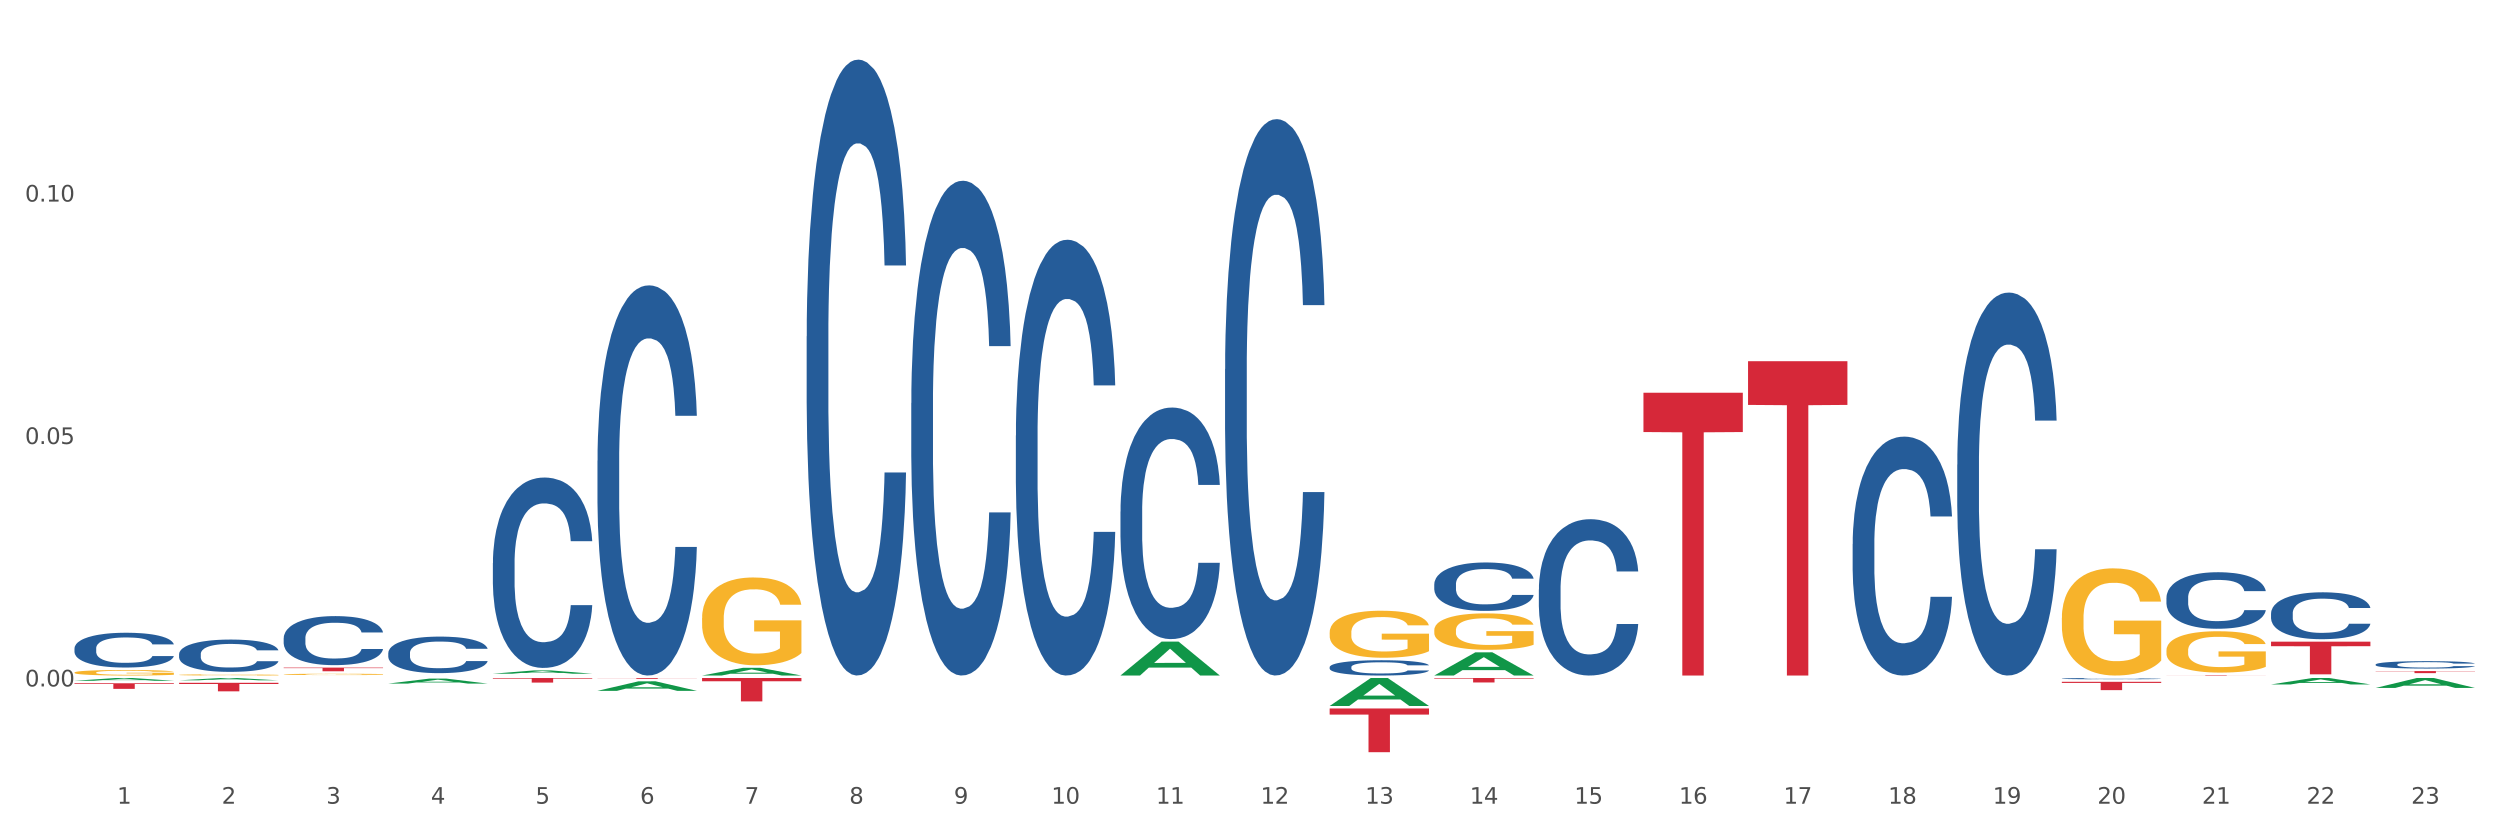 <?xml version="1.0" encoding="utf-8" standalone="no"?>
<!DOCTYPE svg PUBLIC "-//W3C//DTD SVG 1.1//EN"
  "http://www.w3.org/Graphics/SVG/1.1/DTD/svg11.dtd">
<svg xmlns:xlink="http://www.w3.org/1999/xlink" width="1080pt" height="360pt" viewBox="0 0 1080 360" xmlns="http://www.w3.org/2000/svg" version="1.1">
 <rect x="0" y="0" width="1080" height="360" fill="#333333" stroke="none"/>
 <defs>
  <style type="text/css">*{stroke-linejoin: round; stroke-linecap: butt}</style>
 </defs>
 <g id="figure_1">
  <g id="patch_1">
   <path d="M 0 360 
L 1080 360 
L 1080 0 
L 0 0 
z
" style="fill: #ffffff; stroke: #ffffff; stroke-linejoin: miter"/>
  </g>
  <g id="axes_1">
   <g id="matplotlib.axis_1">
    <g id="xtick_1">
     <g id="text_1">
      <!-- 1 -->
      <g style="fill: #4d4d4d" transform="translate(50.584 347.204) scale(0.096 -0.096)">
       <defs>
        <path id="DejaVuSans-31" d="M 794 531 
L 1825 531 
L 1825 4091 
L 703 3866 
L 703 4441 
L 1819 4666 
L 2450 4666 
L 2450 531 
L 3481 531 
L 3481 0 
L 794 0 
L 794 531 
z
" transform="scale(0.016)"/>
       </defs>
       <use xlink:href="#DejaVuSans-31"/>
      </g>
     </g>
    </g>
    <g id="xtick_2">
     <g id="text_2">
      <!-- 2 -->
      <g style="fill: #4d4d4d" transform="translate(95.771 347.204) scale(0.096 -0.096)">
       <defs>
        <path id="DejaVuSans-32" d="M 1228 531 
L 3431 531 
L 3431 0 
L 469 0 
L 469 531 
Q 828 903 1448 1529 
Q 2069 2156 2228 2338 
Q 2531 2678 2651 2914 
Q 2772 3150 2772 3378 
Q 2772 3750 2511 3984 
Q 2250 4219 1831 4219 
Q 1534 4219 1204 4116 
Q 875 4013 500 3803 
L 500 4441 
Q 881 4594 1212 4672 
Q 1544 4750 1819 4750 
Q 2544 4750 2975 4387 
Q 3406 4025 3406 3419 
Q 3406 3131 3298 2873 
Q 3191 2616 2906 2266 
Q 2828 2175 2409 1742 
Q 1991 1309 1228 531 
z
" transform="scale(0.016)"/>
       </defs>
       <use xlink:href="#DejaVuSans-32"/>
      </g>
     </g>
    </g>
    <g id="xtick_3">
     <g id="text_3">
      <!-- 3 -->
      <g style="fill: #4d4d4d" transform="translate(140.957 347.204) scale(0.096 -0.096)">
       <defs>
        <path id="DejaVuSans-33" d="M 2597 2516 
Q 3050 2419 3304 2112 
Q 3559 1806 3559 1356 
Q 3559 666 3084 287 
Q 2609 -91 1734 -91 
Q 1441 -91 1130 -33 
Q 819 25 488 141 
L 488 750 
Q 750 597 1062 519 
Q 1375 441 1716 441 
Q 2309 441 2620 675 
Q 2931 909 2931 1356 
Q 2931 1769 2642 2001 
Q 2353 2234 1838 2234 
L 1294 2234 
L 1294 2753 
L 1863 2753 
Q 2328 2753 2575 2939 
Q 2822 3125 2822 3475 
Q 2822 3834 2567 4026 
Q 2313 4219 1838 4219 
Q 1578 4219 1281 4162 
Q 984 4106 628 3988 
L 628 4550 
Q 988 4650 1302 4700 
Q 1616 4750 1894 4750 
Q 2613 4750 3031 4423 
Q 3450 4097 3450 3541 
Q 3450 3153 3228 2886 
Q 3006 2619 2597 2516 
z
" transform="scale(0.016)"/>
       </defs>
       <use xlink:href="#DejaVuSans-33"/>
      </g>
     </g>
    </g>
    <g id="xtick_4">
     <g id="text_4">
      <!-- 4 -->
      <g style="fill: #4d4d4d" transform="translate(186.143 347.204) scale(0.096 -0.096)">
       <defs>
        <path id="DejaVuSans-34" d="M 2419 4116 
L 825 1625 
L 2419 1625 
L 2419 4116 
z
M 2253 4666 
L 3047 4666 
L 3047 1625 
L 3713 1625 
L 3713 1100 
L 3047 1100 
L 3047 0 
L 2419 0 
L 2419 1100 
L 313 1100 
L 313 1709 
L 2253 4666 
z
" transform="scale(0.016)"/>
       </defs>
       <use xlink:href="#DejaVuSans-34"/>
      </g>
     </g>
    </g>
    <g id="xtick_5">
     <g id="text_5">
      <!-- 5 -->
      <g style="fill: #4d4d4d" transform="translate(231.33 347.204) scale(0.096 -0.096)">
       <defs>
        <path id="DejaVuSans-35" d="M 691 4666 
L 3169 4666 
L 3169 4134 
L 1269 4134 
L 1269 2991 
Q 1406 3038 1543 3061 
Q 1681 3084 1819 3084 
Q 2600 3084 3056 2656 
Q 3513 2228 3513 1497 
Q 3513 744 3044 326 
Q 2575 -91 1722 -91 
Q 1428 -91 1123 -41 
Q 819 9 494 109 
L 494 744 
Q 775 591 1075 516 
Q 1375 441 1709 441 
Q 2250 441 2565 725 
Q 2881 1009 2881 1497 
Q 2881 1984 2565 2268 
Q 2250 2553 1709 2553 
Q 1456 2553 1204 2497 
Q 953 2441 691 2322 
L 691 4666 
z
" transform="scale(0.016)"/>
       </defs>
       <use xlink:href="#DejaVuSans-35"/>
      </g>
     </g>
    </g>
    <g id="xtick_6">
     <g id="text_6">
      <!-- 6 -->
      <g style="fill: #4d4d4d" transform="translate(276.516 347.204) scale(0.096 -0.096)">
       <defs>
        <path id="DejaVuSans-36" d="M 2113 2584 
Q 1688 2584 1439 2293 
Q 1191 2003 1191 1497 
Q 1191 994 1439 701 
Q 1688 409 2113 409 
Q 2538 409 2786 701 
Q 3034 994 3034 1497 
Q 3034 2003 2786 2293 
Q 2538 2584 2113 2584 
z
M 3366 4563 
L 3366 3988 
Q 3128 4100 2886 4159 
Q 2644 4219 2406 4219 
Q 1781 4219 1451 3797 
Q 1122 3375 1075 2522 
Q 1259 2794 1537 2939 
Q 1816 3084 2150 3084 
Q 2853 3084 3261 2657 
Q 3669 2231 3669 1497 
Q 3669 778 3244 343 
Q 2819 -91 2113 -91 
Q 1303 -91 875 529 
Q 447 1150 447 2328 
Q 447 3434 972 4092 
Q 1497 4750 2381 4750 
Q 2619 4750 2861 4703 
Q 3103 4656 3366 4563 
z
" transform="scale(0.016)"/>
       </defs>
       <use xlink:href="#DejaVuSans-36"/>
      </g>
     </g>
    </g>
    <g id="xtick_7">
     <g id="text_7">
      <!-- 7 -->
      <g style="fill: #4d4d4d" transform="translate(321.702 347.204) scale(0.096 -0.096)">
       <defs>
        <path id="DejaVuSans-37" d="M 525 4666 
L 3525 4666 
L 3525 4397 
L 1831 0 
L 1172 0 
L 2766 4134 
L 525 4134 
L 525 4666 
z
" transform="scale(0.016)"/>
       </defs>
       <use xlink:href="#DejaVuSans-37"/>
      </g>
     </g>
    </g>
    <g id="xtick_8">
     <g id="text_8">
      <!-- 8 -->
      <g style="fill: #4d4d4d" transform="translate(366.888 347.204) scale(0.096 -0.096)">
       <defs>
        <path id="DejaVuSans-38" d="M 2034 2216 
Q 1584 2216 1326 1975 
Q 1069 1734 1069 1313 
Q 1069 891 1326 650 
Q 1584 409 2034 409 
Q 2484 409 2743 651 
Q 3003 894 3003 1313 
Q 3003 1734 2745 1975 
Q 2488 2216 2034 2216 
z
M 1403 2484 
Q 997 2584 770 2862 
Q 544 3141 544 3541 
Q 544 4100 942 4425 
Q 1341 4750 2034 4750 
Q 2731 4750 3128 4425 
Q 3525 4100 3525 3541 
Q 3525 3141 3298 2862 
Q 3072 2584 2669 2484 
Q 3125 2378 3379 2068 
Q 3634 1759 3634 1313 
Q 3634 634 3220 271 
Q 2806 -91 2034 -91 
Q 1263 -91 848 271 
Q 434 634 434 1313 
Q 434 1759 690 2068 
Q 947 2378 1403 2484 
z
M 1172 3481 
Q 1172 3119 1398 2916 
Q 1625 2713 2034 2713 
Q 2441 2713 2670 2916 
Q 2900 3119 2900 3481 
Q 2900 3844 2670 4047 
Q 2441 4250 2034 4250 
Q 1625 4250 1398 4047 
Q 1172 3844 1172 3481 
z
" transform="scale(0.016)"/>
       </defs>
       <use xlink:href="#DejaVuSans-38"/>
      </g>
     </g>
    </g>
    <g id="xtick_9">
     <g id="text_9">
      <!-- 9 -->
      <g style="fill: #4d4d4d" transform="translate(412.075 347.204) scale(0.096 -0.096)">
       <defs>
        <path id="DejaVuSans-39" d="M 703 97 
L 703 672 
Q 941 559 1184 500 
Q 1428 441 1663 441 
Q 2288 441 2617 861 
Q 2947 1281 2994 2138 
Q 2813 1869 2534 1725 
Q 2256 1581 1919 1581 
Q 1219 1581 811 2004 
Q 403 2428 403 3163 
Q 403 3881 828 4315 
Q 1253 4750 1959 4750 
Q 2769 4750 3195 4129 
Q 3622 3509 3622 2328 
Q 3622 1225 3098 567 
Q 2575 -91 1691 -91 
Q 1453 -91 1209 -44 
Q 966 3 703 97 
z
M 1959 2075 
Q 2384 2075 2632 2365 
Q 2881 2656 2881 3163 
Q 2881 3666 2632 3958 
Q 2384 4250 1959 4250 
Q 1534 4250 1286 3958 
Q 1038 3666 1038 3163 
Q 1038 2656 1286 2365 
Q 1534 2075 1959 2075 
z
" transform="scale(0.016)"/>
       </defs>
       <use xlink:href="#DejaVuSans-39"/>
      </g>
     </g>
    </g>
    <g id="xtick_10">
     <g id="text_10">
      <!-- 10 -->
      <g style="fill: #4d4d4d" transform="translate(454.207 347.204) scale(0.096 -0.096)">
       <defs>
        <path id="DejaVuSans-30" d="M 2034 4250 
Q 1547 4250 1301 3770 
Q 1056 3291 1056 2328 
Q 1056 1369 1301 889 
Q 1547 409 2034 409 
Q 2525 409 2770 889 
Q 3016 1369 3016 2328 
Q 3016 3291 2770 3770 
Q 2525 4250 2034 4250 
z
M 2034 4750 
Q 2819 4750 3233 4129 
Q 3647 3509 3647 2328 
Q 3647 1150 3233 529 
Q 2819 -91 2034 -91 
Q 1250 -91 836 529 
Q 422 1150 422 2328 
Q 422 3509 836 4129 
Q 1250 4750 2034 4750 
z
" transform="scale(0.016)"/>
       </defs>
       <use xlink:href="#DejaVuSans-31"/>
       <use xlink:href="#DejaVuSans-30" transform="translate(63.623 0)"/>
      </g>
     </g>
    </g>
    <g id="xtick_11">
     <g id="text_11">
      <!-- 11 -->
      <g style="fill: #4d4d4d" transform="translate(499.393 347.204) scale(0.096 -0.096)">
       <use xlink:href="#DejaVuSans-31"/>
       <use xlink:href="#DejaVuSans-31" transform="translate(63.623 0)"/>
      </g>
     </g>
    </g>
    <g id="xtick_12">
     <g id="text_12">
      <!-- 12 -->
      <g style="fill: #4d4d4d" transform="translate(544.58 347.204) scale(0.096 -0.096)">
       <use xlink:href="#DejaVuSans-31"/>
       <use xlink:href="#DejaVuSans-32" transform="translate(63.623 0)"/>
      </g>
     </g>
    </g>
    <g id="xtick_13">
     <g id="text_13">
      <!-- 13 -->
      <g style="fill: #4d4d4d" transform="translate(589.766 347.204) scale(0.096 -0.096)">
       <use xlink:href="#DejaVuSans-31"/>
       <use xlink:href="#DejaVuSans-33" transform="translate(63.623 0)"/>
      </g>
     </g>
    </g>
    <g id="xtick_14">
     <g id="text_14">
      <!-- 14 -->
      <g style="fill: #4d4d4d" transform="translate(634.952 347.204) scale(0.096 -0.096)">
       <use xlink:href="#DejaVuSans-31"/>
       <use xlink:href="#DejaVuSans-34" transform="translate(63.623 0)"/>
      </g>
     </g>
    </g>
    <g id="xtick_15">
     <g id="text_15">
      <!-- 15 -->
      <g style="fill: #4d4d4d" transform="translate(680.138 347.204) scale(0.096 -0.096)">
       <use xlink:href="#DejaVuSans-31"/>
       <use xlink:href="#DejaVuSans-35" transform="translate(63.623 0)"/>
      </g>
     </g>
    </g>
    <g id="xtick_16">
     <g id="text_16">
      <!-- 16 -->
      <g style="fill: #4d4d4d" transform="translate(725.325 347.204) scale(0.096 -0.096)">
       <use xlink:href="#DejaVuSans-31"/>
       <use xlink:href="#DejaVuSans-36" transform="translate(63.623 0)"/>
      </g>
     </g>
    </g>
    <g id="xtick_17">
     <g id="text_17">
      <!-- 17 -->
      <g style="fill: #4d4d4d" transform="translate(770.511 347.204) scale(0.096 -0.096)">
       <use xlink:href="#DejaVuSans-31"/>
       <use xlink:href="#DejaVuSans-37" transform="translate(63.623 0)"/>
      </g>
     </g>
    </g>
    <g id="xtick_18">
     <g id="text_18">
      <!-- 18 -->
      <g style="fill: #4d4d4d" transform="translate(815.697 347.204) scale(0.096 -0.096)">
       <use xlink:href="#DejaVuSans-31"/>
       <use xlink:href="#DejaVuSans-38" transform="translate(63.623 0)"/>
      </g>
     </g>
    </g>
    <g id="xtick_19">
     <g id="text_19">
      <!-- 19 -->
      <g style="fill: #4d4d4d" transform="translate(860.883 347.204) scale(0.096 -0.096)">
       <use xlink:href="#DejaVuSans-31"/>
       <use xlink:href="#DejaVuSans-39" transform="translate(63.623 0)"/>
      </g>
     </g>
    </g>
    <g id="xtick_20">
     <g id="text_20">
      <!-- 20 -->
      <g style="fill: #4d4d4d" transform="translate(906.07 347.204) scale(0.096 -0.096)">
       <use xlink:href="#DejaVuSans-32"/>
       <use xlink:href="#DejaVuSans-30" transform="translate(63.623 0)"/>
      </g>
     </g>
    </g>
    <g id="xtick_21">
     <g id="text_21">
      <!-- 21 -->
      <g style="fill: #4d4d4d" transform="translate(951.256 347.204) scale(0.096 -0.096)">
       <use xlink:href="#DejaVuSans-32"/>
       <use xlink:href="#DejaVuSans-31" transform="translate(63.623 0)"/>
      </g>
     </g>
    </g>
    <g id="xtick_22">
     <g id="text_22">
      <!-- 22 -->
      <g style="fill: #4d4d4d" transform="translate(996.442 347.204) scale(0.096 -0.096)">
       <use xlink:href="#DejaVuSans-32"/>
       <use xlink:href="#DejaVuSans-32" transform="translate(63.623 0)"/>
      </g>
     </g>
    </g>
    <g id="xtick_23">
     <g id="text_23">
      <!-- 23 -->
      <g style="fill: #4d4d4d" transform="translate(1041.629 347.204) scale(0.096 -0.096)">
       <use xlink:href="#DejaVuSans-32"/>
       <use xlink:href="#DejaVuSans-33" transform="translate(63.623 0)"/>
      </g>
     </g>
    </g>
    <g id="xtick_24"/>
    <g id="xtick_25"/>
    <g id="xtick_26"/>
    <g id="xtick_27"/>
    <g id="xtick_28"/>
    <g id="xtick_29"/>
    <g id="xtick_30"/>
    <g id="xtick_31"/>
    <g id="xtick_32"/>
    <g id="xtick_33"/>
    <g id="xtick_34"/>
    <g id="xtick_35"/>
    <g id="xtick_36"/>
    <g id="xtick_37"/>
    <g id="xtick_38"/>
    <g id="xtick_39"/>
    <g id="xtick_40"/>
    <g id="xtick_41"/>
    <g id="xtick_42"/>
    <g id="xtick_43"/>
    <g id="xtick_44"/>
    <g id="xtick_45"/>
   </g>
   <g id="matplotlib.axis_2">
    <g id="ytick_1">
     <g id="text_24">
      <!-- 0.00 -->
      <g style="fill: #4d4d4d" transform="translate(10.8 296.546) scale(0.096 -0.096)">
       <defs>
        <path id="DejaVuSans-2e" d="M 684 794 
L 1344 794 
L 1344 0 
L 684 0 
L 684 794 
z
" transform="scale(0.016)"/>
       </defs>
       <use xlink:href="#DejaVuSans-30"/>
       <use xlink:href="#DejaVuSans-2e" transform="translate(63.623 0)"/>
       <use xlink:href="#DejaVuSans-30" transform="translate(95.41 0)"/>
       <use xlink:href="#DejaVuSans-30" transform="translate(159.033 0)"/>
      </g>
     </g>
    </g>
    <g id="ytick_2">
     <g id="text_25">
      <!-- 0.05 -->
      <g style="fill: #4d4d4d" transform="translate(10.8 191.813) scale(0.096 -0.096)">
       <use xlink:href="#DejaVuSans-30"/>
       <use xlink:href="#DejaVuSans-2e" transform="translate(63.623 0)"/>
       <use xlink:href="#DejaVuSans-30" transform="translate(95.41 0)"/>
       <use xlink:href="#DejaVuSans-35" transform="translate(159.033 0)"/>
      </g>
     </g>
    </g>
    <g id="ytick_3">
     <g id="text_26">
      <!-- 0.10 -->
      <g style="fill: #4d4d4d" transform="translate(10.8 87.08) scale(0.096 -0.096)">
       <use xlink:href="#DejaVuSans-30"/>
       <use xlink:href="#DejaVuSans-2e" transform="translate(63.623 0)"/>
       <use xlink:href="#DejaVuSans-31" transform="translate(95.41 0)"/>
       <use xlink:href="#DejaVuSans-30" transform="translate(159.033 0)"/>
      </g>
     </g>
    </g>
    <g id="ytick_4"/>
    <g id="ytick_5"/>
    <g id="ytick_6"/>
   </g>
   <g id="PolyCollection_1">
    <path d="M 32.175 294.091 
L 32.219 294.09 
L 49.921 292.9 
L 57.267 292.898 
L 75.102 294.094 
L 66.605 294.094 
L 62.755 293.815 
L 44.478 293.815 
L 44.345 293.82 
L 40.628 294.094 
L 32.175 294.094 
L 32.175 294.091 
L 46.779 293.649 
L 60.454 293.648 
L 53.683 293.153 
L 53.594 293.151 
L 53.506 293.154 
L 46.735 293.648 
L 46.779 293.649 
L 32.175 294.091 
z
" clip-path="url(#p1aadfefa47)" style="fill: #109648"/>
    <path d="M 77.361 293.907 
L 77.406 293.906 
L 95.107 292.899 
L 102.454 292.898 
L 120.288 293.909 
L 111.791 293.909 
L 107.941 293.674 
L 89.664 293.674 
L 89.531 293.677 
L 85.814 293.909 
L 77.361 293.909 
L 77.361 293.907 
L 91.965 293.533 
L 105.64 293.532 
L 98.869 293.114 
L 98.781 293.112 
L 98.692 293.115 
L 91.921 293.532 
L 91.965 293.533 
L 77.361 293.907 
z
" clip-path="url(#p1aadfefa47)" style="fill: #109648"/>
    <path d="M 167.734 295.31 
L 167.778 295.308 
L 185.48 293.158 
L 192.826 293.156 
L 210.661 295.314 
L 202.164 295.314 
L 198.314 294.811 
L 180.037 294.811 
L 179.904 294.819 
L 176.186 295.314 
L 167.734 295.314 
L 167.734 295.31 
L 182.338 294.511 
L 196.013 294.509 
L 189.242 293.616 
L 189.153 293.612 
L 189.065 293.618 
L 182.294 294.509 
L 182.338 294.511 
L 167.734 295.31 
z
" clip-path="url(#p1aadfefa47)" style="fill: #109648"/>
    <path d="M 212.92 291.041 
L 212.964 291.04 
L 230.666 289.613 
L 238.012 289.611 
L 255.847 291.044 
L 247.35 291.044 
L 243.5 290.71 
L 225.223 290.71 
L 225.09 290.715 
L 221.373 291.044 
L 212.92 291.044 
L 212.92 291.041 
L 227.524 290.511 
L 241.199 290.51 
L 234.428 289.917 
L 234.339 289.914 
L 234.251 289.918 
L 227.48 290.51 
L 227.524 290.511 
L 212.92 291.041 
z
" clip-path="url(#p1aadfefa47)" style="fill: #109648"/>
    <path d="M 890.714 293.151 
L 890.765 293.151 
L 890.765 293.137 
L 890.917 293.117 
L 891.475 293.081 
L 892.186 293.054 
L 893.403 293.022 
L 894.063 293.008 
L 894.926 292.994 
L 896.702 292.969 
L 898.731 292.949 
L 900.152 292.938 
L 901.218 292.93 
L 903.602 292.917 
L 904.972 292.912 
L 906.393 292.907 
L 907.611 292.904 
L 909.641 292.9 
L 911.264 292.899 
L 913.142 292.898 
L 914.715 292.899 
L 916.795 292.901 
L 919.84 292.907 
L 921.007 292.911 
L 922.58 292.917 
L 924.203 292.925 
L 925.523 292.933 
L 927.045 292.945 
L 928.618 292.961 
L 930.14 292.98 
L 931.206 292.998 
L 932.068 293.017 
L 932.829 293.04 
L 933.387 293.066 
L 933.641 293.087 
L 924.356 293.087 
L 924.102 293.068 
L 923.594 293.047 
L 923.087 293.033 
L 922.529 293.022 
L 921.666 293.009 
L 920.905 293.001 
L 919.637 292.991 
L 918.47 292.985 
L 917.506 292.981 
L 916.338 292.978 
L 913.852 292.975 
L 912.076 292.975 
L 910.96 292.976 
L 909.59 292.979 
L 908.423 292.982 
L 907.053 292.988 
L 905.987 292.995 
L 904.922 293.004 
L 904.313 293.01 
L 903.399 293.021 
L 902.791 293.031 
L 901.979 293.047 
L 901.522 293.058 
L 900.71 293.087 
L 900.355 293.109 
L 900.203 293.124 
L 900.101 293.14 
L 900.101 293.22 
L 900.406 293.256 
L 900.659 293.272 
L 901.065 293.289 
L 901.827 293.312 
L 902.943 293.334 
L 904.11 293.35 
L 905.074 293.36 
L 905.987 293.367 
L 906.901 293.373 
L 908.017 293.378 
L 908.93 293.381 
L 910.3 293.384 
L 911.924 293.385 
L 913.193 293.385 
L 915.78 293.383 
L 916.947 293.38 
L 918.064 293.377 
L 919.281 293.371 
L 920.246 293.365 
L 920.804 293.36 
L 921.717 293.351 
L 922.427 293.34 
L 923.036 293.328 
L 923.442 293.318 
L 923.899 293.303 
L 924.254 293.285 
L 924.356 293.276 
L 933.641 293.276 
L 933.438 293.294 
L 933.083 293.312 
L 932.373 293.337 
L 931.814 293.351 
L 930.952 293.367 
L 930.039 293.382 
L 928.77 293.398 
L 927.603 293.41 
L 926.385 293.42 
L 925.066 293.429 
L 922.681 293.442 
L 921.819 293.446 
L 919.992 293.452 
L 918.571 293.455 
L 916.491 293.459 
L 914.36 293.461 
L 912.127 293.462 
L 910.148 293.461 
L 907.966 293.457 
L 906.596 293.454 
L 905.074 293.45 
L 903.298 293.443 
L 901.624 293.434 
L 900.051 293.424 
L 898.579 293.412 
L 897.209 293.398 
L 895.433 293.376 
L 894.114 293.355 
L 893.15 293.335 
L 892.49 293.318 
L 891.831 293.296 
L 891.475 293.281 
L 890.917 293.245 
L 890.714 293.212 
L 890.714 293.151 
z
" clip-path="url(#p1aadfefa47)" style="fill: #255c99"/>
    <path d="M 935.9 258.176 
L 935.951 258.154 
L 935.951 257.529 
L 936.103 256.681 
L 936.662 255.119 
L 937.372 253.937 
L 938.59 252.554 
L 939.249 251.973 
L 940.112 251.326 
L 941.888 250.278 
L 943.918 249.385 
L 945.338 248.894 
L 946.404 248.582 
L 948.789 248.024 
L 950.159 247.779 
L 951.579 247.578 
L 952.797 247.444 
L 954.827 247.288 
L 956.451 247.221 
L 958.328 247.199 
L 959.901 247.221 
L 961.981 247.31 
L 965.026 247.578 
L 966.193 247.734 
L 967.766 248.002 
L 969.39 248.359 
L 970.709 248.716 
L 972.231 249.229 
L 973.804 249.898 
L 975.326 250.746 
L 976.392 251.527 
L 977.254 252.353 
L 978.016 253.357 
L 978.574 254.45 
L 978.827 255.365 
L 969.542 255.365 
L 969.288 254.539 
L 968.781 253.647 
L 968.273 253.044 
L 967.715 252.554 
L 966.853 251.996 
L 966.091 251.639 
L 964.823 251.215 
L 963.656 250.947 
L 962.692 250.791 
L 961.525 250.657 
L 959.038 250.523 
L 957.262 250.523 
L 956.146 250.568 
L 954.776 250.679 
L 953.609 250.836 
L 952.239 251.103 
L 951.174 251.393 
L 950.108 251.773 
L 949.499 252.04 
L 948.586 252.531 
L 947.977 252.933 
L 947.165 253.624 
L 946.708 254.115 
L 945.896 255.387 
L 945.541 256.324 
L 945.389 256.971 
L 945.288 257.685 
L 945.288 261.166 
L 945.592 262.728 
L 945.846 263.397 
L 946.252 264.156 
L 947.013 265.137 
L 948.129 266.097 
L 949.296 266.788 
L 950.26 267.212 
L 951.174 267.525 
L 952.087 267.77 
L 953.203 267.993 
L 954.117 268.127 
L 955.487 268.261 
L 957.11 268.328 
L 958.379 268.328 
L 960.967 268.216 
L 962.134 268.105 
L 963.25 267.949 
L 964.468 267.703 
L 965.432 267.435 
L 965.99 267.235 
L 966.903 266.811 
L 967.614 266.364 
L 968.223 265.851 
L 968.628 265.405 
L 969.085 264.736 
L 969.44 263.977 
L 969.542 263.575 
L 978.827 263.575 
L 978.624 264.379 
L 978.269 265.16 
L 977.559 266.208 
L 977.001 266.811 
L 976.138 267.547 
L 975.225 268.172 
L 973.956 268.863 
L 972.789 269.376 
L 971.571 269.823 
L 970.252 270.224 
L 967.867 270.782 
L 967.005 270.938 
L 965.178 271.206 
L 963.757 271.362 
L 961.677 271.518 
L 959.546 271.608 
L 957.313 271.63 
L 955.334 271.585 
L 953.152 271.451 
L 951.782 271.318 
L 950.26 271.117 
L 948.484 270.804 
L 946.81 270.425 
L 945.237 269.979 
L 943.765 269.466 
L 942.395 268.886 
L 940.619 267.926 
L 939.3 266.989 
L 938.336 266.119 
L 937.676 265.383 
L 937.017 264.446 
L 936.662 263.799 
L 936.103 262.237 
L 935.9 260.787 
L 935.9 258.176 
z
" clip-path="url(#p1aadfefa47)" style="fill: #255c99"/>
    <path d="M 981.087 264.975 
L 981.138 264.956 
L 981.138 264.438 
L 981.29 263.735 
L 981.848 262.439 
L 982.558 261.458 
L 983.776 260.311 
L 984.436 259.829 
L 985.298 259.293 
L 987.074 258.423 
L 989.104 257.682 
L 990.525 257.275 
L 991.59 257.016 
L 993.975 256.553 
L 995.345 256.35 
L 996.766 256.183 
L 997.984 256.072 
L 1000.013 255.943 
L 1001.637 255.887 
L 1003.514 255.869 
L 1005.087 255.887 
L 1007.168 255.961 
L 1010.212 256.183 
L 1011.379 256.313 
L 1012.952 256.535 
L 1014.576 256.831 
L 1015.895 257.127 
L 1017.417 257.553 
L 1018.99 258.108 
L 1020.513 258.811 
L 1021.578 259.459 
L 1022.441 260.144 
L 1023.202 260.977 
L 1023.76 261.884 
L 1024.014 262.643 
L 1014.728 262.643 
L 1014.474 261.958 
L 1013.967 261.217 
L 1013.46 260.718 
L 1012.901 260.311 
L 1012.039 259.848 
L 1011.278 259.552 
L 1010.009 259.2 
L 1008.842 258.978 
L 1007.878 258.848 
L 1006.711 258.737 
L 1004.225 258.626 
L 1002.449 258.626 
L 1001.332 258.663 
L 999.962 258.756 
L 998.795 258.885 
L 997.425 259.107 
L 996.36 259.348 
L 995.294 259.663 
L 994.685 259.885 
L 993.772 260.292 
L 993.163 260.625 
L 992.351 261.199 
L 991.895 261.606 
L 991.083 262.661 
L 990.728 263.438 
L 990.575 263.975 
L 990.474 264.567 
L 990.474 267.455 
L 990.778 268.75 
L 991.032 269.306 
L 991.438 269.935 
L 992.199 270.749 
L 993.315 271.545 
L 994.482 272.119 
L 995.446 272.471 
L 996.36 272.73 
L 997.273 272.933 
L 998.389 273.118 
L 999.303 273.229 
L 1000.673 273.34 
L 1002.297 273.396 
L 1003.565 273.396 
L 1006.153 273.303 
L 1007.32 273.211 
L 1008.436 273.081 
L 1009.654 272.878 
L 1010.618 272.656 
L 1011.176 272.489 
L 1012.09 272.137 
L 1012.8 271.767 
L 1013.409 271.342 
L 1013.815 270.971 
L 1014.271 270.416 
L 1014.627 269.787 
L 1014.728 269.454 
L 1024.014 269.454 
L 1023.811 270.12 
L 1023.456 270.768 
L 1022.745 271.638 
L 1022.187 272.137 
L 1021.324 272.748 
L 1020.411 273.266 
L 1019.143 273.84 
L 1017.976 274.266 
L 1016.758 274.636 
L 1015.438 274.969 
L 1013.054 275.432 
L 1012.191 275.561 
L 1010.364 275.784 
L 1008.944 275.913 
L 1006.863 276.043 
L 1004.732 276.117 
L 1002.5 276.135 
L 1000.521 276.098 
L 998.339 275.987 
L 996.969 275.876 
L 995.446 275.709 
L 993.671 275.45 
L 991.996 275.136 
L 990.423 274.766 
L 988.952 274.34 
L 987.582 273.859 
L 985.806 273.063 
L 984.486 272.285 
L 983.522 271.564 
L 982.863 270.953 
L 982.203 270.175 
L 981.848 269.639 
L 981.29 268.343 
L 981.087 267.14 
L 981.087 264.975 
z
" clip-path="url(#p1aadfefa47)" style="fill: #255c99"/>
    <path d="M 1026.273 287.058 
L 1026.324 287.055 
L 1026.324 286.973 
L 1026.476 286.862 
L 1027.034 286.657 
L 1027.745 286.502 
L 1028.962 286.32 
L 1029.622 286.244 
L 1030.485 286.159 
L 1032.26 286.022 
L 1034.29 285.905 
L 1035.711 285.84 
L 1036.776 285.799 
L 1039.161 285.726 
L 1040.531 285.694 
L 1041.952 285.668 
L 1043.17 285.65 
L 1045.199 285.63 
L 1046.823 285.621 
L 1048.701 285.618 
L 1050.274 285.621 
L 1052.354 285.632 
L 1055.398 285.668 
L 1056.565 285.688 
L 1058.138 285.723 
L 1059.762 285.77 
L 1061.081 285.817 
L 1062.604 285.884 
L 1064.177 285.972 
L 1065.699 286.083 
L 1066.764 286.186 
L 1067.627 286.294 
L 1068.388 286.426 
L 1068.946 286.569 
L 1069.2 286.689 
L 1059.914 286.689 
L 1059.661 286.581 
L 1059.153 286.464 
L 1058.646 286.385 
L 1058.088 286.32 
L 1057.225 286.247 
L 1056.464 286.2 
L 1055.195 286.145 
L 1054.028 286.11 
L 1053.064 286.089 
L 1051.897 286.072 
L 1049.411 286.054 
L 1047.635 286.054 
L 1046.519 286.06 
L 1045.149 286.074 
L 1043.982 286.095 
L 1042.612 286.13 
L 1041.546 286.168 
L 1040.481 286.218 
L 1039.872 286.253 
L 1038.958 286.317 
L 1038.349 286.37 
L 1037.538 286.461 
L 1037.081 286.525 
L 1036.269 286.692 
L 1035.914 286.815 
L 1035.762 286.9 
L 1035.66 286.994 
L 1035.66 287.45 
L 1035.965 287.655 
L 1036.218 287.743 
L 1036.624 287.842 
L 1037.385 287.971 
L 1038.502 288.097 
L 1039.669 288.188 
L 1040.633 288.243 
L 1041.546 288.284 
L 1042.459 288.317 
L 1043.576 288.346 
L 1044.489 288.364 
L 1045.859 288.381 
L 1047.483 288.39 
L 1048.751 288.39 
L 1051.339 288.375 
L 1052.506 288.361 
L 1053.622 288.34 
L 1054.84 288.308 
L 1055.804 288.273 
L 1056.363 288.246 
L 1057.276 288.191 
L 1057.986 288.132 
L 1058.595 288.065 
L 1059.001 288.006 
L 1059.458 287.919 
L 1059.813 287.819 
L 1059.914 287.766 
L 1069.2 287.766 
L 1068.997 287.872 
L 1068.642 287.974 
L 1067.931 288.112 
L 1067.373 288.191 
L 1066.511 288.287 
L 1065.597 288.369 
L 1064.329 288.46 
L 1063.162 288.527 
L 1061.944 288.586 
L 1060.625 288.639 
L 1058.24 288.712 
L 1057.377 288.732 
L 1055.551 288.767 
L 1054.13 288.788 
L 1052.05 288.808 
L 1049.918 288.82 
L 1047.686 288.823 
L 1045.707 288.817 
L 1043.525 288.8 
L 1042.155 288.782 
L 1040.633 288.756 
L 1038.857 288.715 
L 1037.182 288.665 
L 1035.609 288.606 
L 1034.138 288.539 
L 1032.768 288.463 
L 1030.992 288.337 
L 1029.673 288.214 
L 1028.709 288.1 
L 1028.049 288.003 
L 1027.389 287.881 
L 1027.034 287.796 
L 1026.476 287.591 
L 1026.273 287.4 
L 1026.273 287.058 
z
" clip-path="url(#p1aadfefa47)" style="fill: #255c99"/>
    <path d="M 258.106 298.436 
L 258.151 298.432 
L 275.852 294.325 
L 283.199 294.321 
L 301.033 298.443 
L 292.536 298.443 
L 288.686 297.484 
L 270.409 297.484 
L 270.276 297.499 
L 266.559 298.443 
L 258.106 298.443 
L 258.106 298.436 
L 272.71 296.911 
L 286.385 296.907 
L 279.614 295.2 
L 279.526 295.192 
L 279.437 295.204 
L 272.666 296.907 
L 272.71 296.911 
L 258.106 298.436 
z
" clip-path="url(#p1aadfefa47)" style="fill: #109648"/>
    <path d="M 303.293 291.824 
L 303.337 291.82 
L 321.039 288.482 
L 328.385 288.479 
L 346.22 291.83 
L 337.723 291.83 
L 333.873 291.05 
L 315.595 291.05 
L 315.463 291.062 
L 311.745 291.83 
L 303.293 291.83 
L 303.293 291.824 
L 317.897 290.584 
L 331.571 290.581 
L 324.8 289.193 
L 324.712 289.187 
L 324.623 289.196 
L 317.852 290.581 
L 317.897 290.584 
L 303.293 291.824 
z
" clip-path="url(#p1aadfefa47)" style="fill: #109648"/>
    <path d="M 32.175 290.546 
L 32.226 290.543 
L 32.226 290.465 
L 32.327 290.397 
L 32.834 290.234 
L 33.594 290.099 
L 34.152 290.027 
L 34.709 289.968 
L 35.368 289.909 
L 36.179 289.848 
L 37.649 289.759 
L 38.561 289.713 
L 39.676 289.665 
L 41.703 289.595 
L 43.173 289.556 
L 44.693 289.523 
L 47.177 289.484 
L 48.798 289.466 
L 50.522 289.453 
L 52.6 289.445 
L 54.171 289.442 
L 57.617 289.449 
L 60.556 289.469 
L 61.976 289.484 
L 63.8 289.51 
L 64.763 289.527 
L 66.334 289.562 
L 67.956 289.608 
L 69.071 289.647 
L 70.743 289.721 
L 72.01 289.796 
L 73.176 289.887 
L 73.784 289.95 
L 74.24 290.009 
L 74.646 290.077 
L 75.051 290.184 
L 65.929 290.184 
L 65.574 290.107 
L 65.016 290.035 
L 64.206 289.966 
L 63.496 289.922 
L 62.28 289.868 
L 61.165 289.833 
L 59.999 289.807 
L 58.58 289.785 
L 57.465 289.774 
L 55.894 289.765 
L 52.802 289.767 
L 50.724 289.785 
L 49.305 289.807 
L 48.393 289.826 
L 47.582 289.848 
L 46.67 289.878 
L 45.606 289.924 
L 44.845 289.966 
L 44.085 290.018 
L 43.477 290.07 
L 42.919 290.131 
L 42.463 290.197 
L 42.109 290.264 
L 41.804 290.347 
L 41.551 290.485 
L 41.551 290.783 
L 41.652 290.851 
L 41.906 290.94 
L 42.21 291.008 
L 42.717 291.089 
L 43.173 291.143 
L 44.034 291.222 
L 44.997 291.287 
L 45.758 291.328 
L 46.518 291.363 
L 47.835 291.411 
L 49.305 291.45 
L 50.572 291.474 
L 52.295 291.496 
L 53.461 291.505 
L 54.475 291.509 
L 56.958 291.509 
L 58.732 291.503 
L 60.709 291.488 
L 62.229 291.468 
L 63.496 291.444 
L 64.915 291.405 
L 65.827 291.368 
L 65.827 290.912 
L 54.677 290.91 
L 54.677 290.607 
L 75.102 290.607 
L 75.102 291.496 
L 74.24 291.542 
L 73.277 291.584 
L 72.264 291.621 
L 70.743 291.666 
L 68.919 291.71 
L 67.297 291.74 
L 65.574 291.767 
L 63.547 291.791 
L 60.911 291.812 
L 59.289 291.821 
L 57.262 291.828 
L 54.88 291.83 
L 52.802 291.826 
L 50.775 291.815 
L 48.646 291.795 
L 46.568 291.767 
L 44.997 291.738 
L 43.426 291.703 
L 41.754 291.658 
L 40.436 291.614 
L 39.422 291.575 
L 38.307 291.525 
L 37.091 291.459 
L 36.179 291.4 
L 35.368 291.339 
L 34.506 291.261 
L 33.898 291.193 
L 33.29 291.108 
L 32.935 291.045 
L 32.53 290.947 
L 32.226 290.809 
L 32.175 290.546 
z
" clip-path="url(#p1aadfefa47)" style="fill: #f7b32b"/>
    <path d="M 1026.273 297.188 
L 1026.317 297.184 
L 1044.019 292.902 
L 1051.365 292.898 
L 1069.2 297.196 
L 1060.703 297.196 
L 1056.853 296.195 
L 1038.576 296.195 
L 1038.443 296.211 
L 1034.726 297.196 
L 1026.273 297.196 
L 1026.273 297.188 
L 1040.877 295.598 
L 1054.552 295.594 
L 1047.781 293.814 
L 1047.692 293.806 
L 1047.604 293.818 
L 1040.833 295.594 
L 1040.877 295.598 
L 1026.273 297.188 
z
" clip-path="url(#p1aadfefa47)" style="fill: #109648"/>
    <path d="M 981.087 295.684 
L 981.131 295.681 
L 998.833 292.901 
L 1006.179 292.898 
L 1024.014 295.689 
L 1015.517 295.689 
L 1011.667 295.039 
L 993.39 295.039 
L 993.257 295.05 
L 989.539 295.689 
L 981.087 295.689 
L 981.087 295.684 
L 995.691 294.651 
L 1009.365 294.649 
L 1002.595 293.493 
L 1002.506 293.488 
L 1002.417 293.496 
L 995.647 294.649 
L 995.691 294.651 
L 981.087 295.684 
z
" clip-path="url(#p1aadfefa47)" style="fill: #109648"/>
    <path d="M 619.597 291.811 
L 619.641 291.802 
L 637.343 281.802 
L 644.689 281.792 
L 662.524 291.83 
L 654.027 291.83 
L 650.176 289.493 
L 631.899 289.493 
L 631.767 289.53 
L 628.049 291.83 
L 619.597 291.83 
L 619.597 291.811 
L 634.201 288.098 
L 647.875 288.088 
L 641.104 283.932 
L 641.016 283.913 
L 640.927 283.941 
L 634.156 288.088 
L 634.201 288.098 
L 619.597 291.811 
z
" clip-path="url(#p1aadfefa47)" style="fill: #109648"/>
    <path d="M 574.41 304.978 
L 574.455 304.967 
L 592.156 292.91 
L 599.503 292.898 
L 617.337 305.001 
L 608.84 305.001 
L 604.99 302.182 
L 586.713 302.182 
L 586.58 302.228 
L 582.863 305.001 
L 574.41 305.001 
L 574.41 304.978 
L 589.014 300.501 
L 602.689 300.489 
L 595.918 295.478 
L 595.83 295.455 
L 595.741 295.489 
L 588.97 300.489 
L 589.014 300.501 
L 574.41 304.978 
z
" clip-path="url(#p1aadfefa47)" style="fill: #109648"/>
    <path d="M 484.038 291.802 
L 484.082 291.789 
L 501.784 277.179 
L 509.13 277.165 
L 526.965 291.83 
L 518.468 291.83 
L 514.618 288.415 
L 496.341 288.415 
L 496.208 288.47 
L 492.49 291.83 
L 484.038 291.83 
L 484.038 291.802 
L 498.642 286.377 
L 512.316 286.363 
L 505.545 280.291 
L 505.457 280.263 
L 505.368 280.305 
L 498.598 286.363 
L 498.642 286.377 
L 484.038 291.802 
z
" clip-path="url(#p1aadfefa47)" style="fill: #109648"/>
    <path d="M 845.528 200.723 
L 845.579 200.572 
L 845.579 196.342 
L 845.731 190.6 
L 846.289 180.024 
L 846.999 172.016 
L 848.217 162.649 
L 848.877 158.721 
L 849.739 154.339 
L 851.515 147.238 
L 853.545 141.194 
L 854.966 137.87 
L 856.031 135.755 
L 858.416 131.978 
L 859.786 130.316 
L 861.207 128.956 
L 862.425 128.049 
L 864.454 126.992 
L 866.078 126.539 
L 867.956 126.387 
L 869.528 126.539 
L 871.609 127.143 
L 874.653 128.956 
L 875.82 130.014 
L 877.393 131.827 
L 879.017 134.244 
L 880.336 136.662 
L 881.859 140.137 
L 883.432 144.669 
L 884.954 150.411 
L 886.019 155.699 
L 886.882 161.289 
L 887.643 168.088 
L 888.201 175.491 
L 888.455 181.686 
L 879.169 181.686 
L 878.916 176.096 
L 878.408 170.052 
L 877.901 165.973 
L 877.343 162.649 
L 876.48 158.872 
L 875.719 156.454 
L 874.45 153.583 
L 873.283 151.77 
L 872.319 150.713 
L 871.152 149.806 
L 868.666 148.9 
L 866.89 148.9 
L 865.774 149.202 
L 864.404 149.957 
L 863.237 151.015 
L 861.867 152.828 
L 860.801 154.792 
L 859.735 157.361 
L 859.127 159.174 
L 858.213 162.498 
L 857.604 165.217 
L 856.792 169.901 
L 856.336 173.225 
L 855.524 181.837 
L 855.169 188.183 
L 855.017 192.564 
L 854.915 197.399 
L 854.915 220.969 
L 855.219 231.545 
L 855.473 236.078 
L 855.879 241.215 
L 856.64 247.863 
L 857.757 254.36 
L 858.924 259.044 
L 859.888 261.914 
L 860.801 264.03 
L 861.714 265.691 
L 862.831 267.202 
L 863.744 268.109 
L 865.114 269.015 
L 866.738 269.469 
L 868.006 269.469 
L 870.594 268.713 
L 871.761 267.958 
L 872.877 266.9 
L 874.095 265.238 
L 875.059 263.425 
L 875.617 262.065 
L 876.531 259.195 
L 877.241 256.173 
L 877.85 252.698 
L 878.256 249.676 
L 878.713 245.143 
L 879.068 240.006 
L 879.169 237.287 
L 888.455 237.287 
L 888.252 242.726 
L 887.897 248.014 
L 887.186 255.115 
L 886.628 259.195 
L 885.766 264.181 
L 884.852 268.411 
L 883.584 273.095 
L 882.417 276.57 
L 881.199 279.592 
L 879.88 282.311 
L 877.495 286.088 
L 876.632 287.146 
L 874.806 288.959 
L 873.385 290.017 
L 871.304 291.074 
L 869.173 291.679 
L 866.941 291.83 
L 864.962 291.528 
L 862.78 290.621 
L 861.41 289.715 
L 859.888 288.355 
L 858.112 286.24 
L 856.437 283.671 
L 854.864 280.649 
L 853.393 277.174 
L 852.023 273.246 
L 850.247 266.749 
L 848.928 260.403 
L 847.964 254.511 
L 847.304 249.525 
L 846.644 243.179 
L 846.289 238.798 
L 845.731 228.221 
L 845.528 218.401 
L 845.528 200.723 
z
" clip-path="url(#p1aadfefa47)" style="fill: #255c99"/>
    <path d="M 800.342 234.994 
L 800.392 234.9 
L 800.392 232.261 
L 800.545 228.679 
L 801.103 222.081 
L 801.813 217.086 
L 803.031 211.242 
L 803.691 208.792 
L 804.553 206.058 
L 806.329 201.628 
L 808.359 197.858 
L 809.78 195.784 
L 810.845 194.465 
L 813.23 192.108 
L 814.6 191.072 
L 816.021 190.223 
L 817.238 189.658 
L 819.268 188.998 
L 820.892 188.715 
L 822.769 188.621 
L 824.342 188.715 
L 826.423 189.092 
L 829.467 190.223 
L 830.634 190.883 
L 832.207 192.014 
L 833.831 193.522 
L 835.15 195.03 
L 836.672 197.198 
L 838.245 200.026 
L 839.767 203.607 
L 840.833 206.906 
L 841.696 210.394 
L 842.457 214.635 
L 843.015 219.254 
L 843.269 223.118 
L 833.983 223.118 
L 833.729 219.631 
L 833.222 215.861 
L 832.714 213.316 
L 832.156 211.242 
L 831.294 208.886 
L 830.533 207.378 
L 829.264 205.587 
L 828.097 204.456 
L 827.133 203.796 
L 825.966 203.23 
L 823.48 202.665 
L 821.704 202.665 
L 820.587 202.853 
L 819.217 203.325 
L 818.05 203.985 
L 816.68 205.116 
L 815.615 206.341 
L 814.549 207.943 
L 813.94 209.074 
L 813.027 211.148 
L 812.418 212.844 
L 811.606 215.766 
L 811.15 217.84 
L 810.338 223.212 
L 809.982 227.171 
L 809.83 229.905 
L 809.729 232.921 
L 809.729 247.624 
L 810.033 254.222 
L 810.287 257.05 
L 810.693 260.255 
L 811.454 264.402 
L 812.57 268.455 
L 813.737 271.377 
L 814.701 273.167 
L 815.615 274.487 
L 816.528 275.524 
L 817.644 276.466 
L 818.558 277.032 
L 819.928 277.597 
L 821.551 277.88 
L 822.82 277.88 
L 825.408 277.409 
L 826.575 276.938 
L 827.691 276.278 
L 828.909 275.241 
L 829.873 274.11 
L 830.431 273.262 
L 831.344 271.471 
L 832.055 269.586 
L 832.664 267.418 
L 833.07 265.533 
L 833.526 262.705 
L 833.882 259.501 
L 833.983 257.804 
L 843.269 257.804 
L 843.066 261.197 
L 842.71 264.496 
L 842 268.926 
L 841.442 271.471 
L 840.579 274.581 
L 839.666 277.22 
L 838.397 280.142 
L 837.23 282.31 
L 836.013 284.195 
L 834.693 285.892 
L 832.309 288.248 
L 831.446 288.908 
L 829.619 290.039 
L 828.199 290.699 
L 826.118 291.359 
L 823.987 291.736 
L 821.754 291.83 
L 819.776 291.641 
L 817.594 291.076 
L 816.224 290.51 
L 814.701 289.662 
L 812.925 288.342 
L 811.251 286.74 
L 809.678 284.855 
L 808.207 282.687 
L 806.837 280.237 
L 805.061 276.184 
L 803.741 272.225 
L 802.777 268.549 
L 802.118 265.439 
L 801.458 261.48 
L 801.103 258.746 
L 800.545 252.149 
L 800.342 246.022 
L 800.342 234.994 
z
" clip-path="url(#p1aadfefa47)" style="fill: #255c99"/>
    <path d="M 664.783 254.638 
L 664.834 254.577 
L 664.834 252.85 
L 664.986 250.506 
L 665.544 246.189 
L 666.254 242.92 
L 667.472 239.096 
L 668.132 237.492 
L 668.994 235.703 
L 670.77 232.805 
L 672.8 230.337 
L 674.221 228.981 
L 675.286 228.117 
L 677.671 226.575 
L 679.041 225.897 
L 680.462 225.342 
L 681.68 224.971 
L 683.709 224.54 
L 685.333 224.355 
L 687.21 224.293 
L 688.783 224.355 
L 690.864 224.601 
L 693.908 225.342 
L 695.075 225.773 
L 696.648 226.513 
L 698.272 227.5 
L 699.591 228.487 
L 701.113 229.906 
L 702.686 231.756 
L 704.209 234.1 
L 705.274 236.258 
L 706.137 238.541 
L 706.898 241.316 
L 707.456 244.338 
L 707.71 246.867 
L 698.424 246.867 
L 698.17 244.585 
L 697.663 242.118 
L 697.156 240.453 
L 696.598 239.096 
L 695.735 237.554 
L 694.974 236.567 
L 693.705 235.395 
L 692.538 234.655 
L 691.574 234.223 
L 690.407 233.853 
L 687.921 233.483 
L 686.145 233.483 
L 685.029 233.606 
L 683.659 233.915 
L 682.491 234.346 
L 681.121 235.087 
L 680.056 235.888 
L 678.99 236.937 
L 678.381 237.677 
L 677.468 239.034 
L 676.859 240.144 
L 676.047 242.056 
L 675.591 243.413 
L 674.779 246.929 
L 674.424 249.519 
L 674.271 251.308 
L 674.17 253.281 
L 674.17 262.903 
L 674.474 267.221 
L 674.728 269.071 
L 675.134 271.168 
L 675.895 273.882 
L 677.011 276.534 
L 678.178 278.446 
L 679.143 279.618 
L 680.056 280.481 
L 680.969 281.16 
L 682.086 281.776 
L 682.999 282.147 
L 684.369 282.517 
L 685.993 282.702 
L 687.261 282.702 
L 689.849 282.393 
L 691.016 282.085 
L 692.132 281.653 
L 693.35 280.975 
L 694.314 280.235 
L 694.872 279.679 
L 695.786 278.508 
L 696.496 277.274 
L 697.105 275.855 
L 697.511 274.622 
L 697.968 272.772 
L 698.323 270.674 
L 698.424 269.564 
L 707.71 269.564 
L 707.507 271.785 
L 707.152 273.943 
L 706.441 276.842 
L 705.883 278.508 
L 705.021 280.543 
L 704.107 282.27 
L 702.839 284.182 
L 701.672 285.6 
L 700.454 286.834 
L 699.135 287.944 
L 696.75 289.486 
L 695.887 289.918 
L 694.06 290.658 
L 692.64 291.09 
L 690.559 291.521 
L 688.428 291.768 
L 686.196 291.83 
L 684.217 291.707 
L 682.035 291.336 
L 680.665 290.966 
L 679.143 290.411 
L 677.367 289.548 
L 675.692 288.499 
L 674.119 287.266 
L 672.648 285.847 
L 671.278 284.244 
L 669.502 281.591 
L 668.182 279.001 
L 667.218 276.596 
L 666.559 274.56 
L 665.899 271.97 
L 665.544 270.181 
L 664.986 265.864 
L 664.783 261.855 
L 664.783 254.638 
z
" clip-path="url(#p1aadfefa47)" style="fill: #255c99"/>
    <path d="M 619.597 252.388 
L 619.647 252.369 
L 619.647 251.834 
L 619.8 251.108 
L 620.358 249.77 
L 621.068 248.758 
L 622.286 247.573 
L 622.945 247.076 
L 623.808 246.522 
L 625.584 245.624 
L 627.614 244.86 
L 629.034 244.44 
L 630.1 244.172 
L 632.485 243.694 
L 633.855 243.484 
L 635.276 243.312 
L 636.493 243.198 
L 638.523 243.064 
L 640.147 243.006 
L 642.024 242.987 
L 643.597 243.006 
L 645.677 243.083 
L 648.722 243.312 
L 649.889 243.446 
L 651.462 243.675 
L 653.086 243.981 
L 654.405 244.287 
L 655.927 244.726 
L 657.5 245.299 
L 659.022 246.025 
L 660.088 246.694 
L 660.951 247.401 
L 661.712 248.261 
L 662.27 249.197 
L 662.524 249.981 
L 653.238 249.981 
L 652.984 249.274 
L 652.477 248.509 
L 651.969 247.993 
L 651.411 247.573 
L 650.549 247.095 
L 649.788 246.79 
L 648.519 246.427 
L 647.352 246.197 
L 646.388 246.064 
L 645.221 245.949 
L 642.735 245.834 
L 640.959 245.834 
L 639.842 245.873 
L 638.472 245.968 
L 637.305 246.102 
L 635.935 246.331 
L 634.87 246.58 
L 633.804 246.904 
L 633.195 247.134 
L 632.282 247.554 
L 631.673 247.898 
L 630.861 248.49 
L 630.404 248.911 
L 629.593 250 
L 629.237 250.802 
L 629.085 251.356 
L 628.984 251.968 
L 628.984 254.949 
L 629.288 256.286 
L 629.542 256.859 
L 629.948 257.509 
L 630.709 258.35 
L 631.825 259.171 
L 632.992 259.764 
L 633.956 260.127 
L 634.87 260.394 
L 635.783 260.604 
L 636.899 260.795 
L 637.813 260.91 
L 639.183 261.025 
L 640.806 261.082 
L 642.075 261.082 
L 644.663 260.987 
L 645.83 260.891 
L 646.946 260.757 
L 648.164 260.547 
L 649.128 260.318 
L 649.686 260.146 
L 650.599 259.783 
L 651.31 259.401 
L 651.919 258.961 
L 652.325 258.579 
L 652.781 258.006 
L 653.136 257.356 
L 653.238 257.012 
L 662.524 257.012 
L 662.321 257.7 
L 661.965 258.369 
L 661.255 259.267 
L 660.697 259.783 
L 659.834 260.413 
L 658.921 260.948 
L 657.652 261.541 
L 656.485 261.98 
L 655.268 262.362 
L 653.948 262.706 
L 651.563 263.184 
L 650.701 263.318 
L 648.874 263.547 
L 647.453 263.681 
L 645.373 263.814 
L 643.242 263.891 
L 641.009 263.91 
L 639.03 263.872 
L 636.849 263.757 
L 635.479 263.642 
L 633.956 263.471 
L 632.18 263.203 
L 630.506 262.878 
L 628.933 262.496 
L 627.461 262.057 
L 626.091 261.56 
L 624.315 260.738 
L 622.996 259.936 
L 622.032 259.19 
L 621.373 258.56 
L 620.713 257.757 
L 620.358 257.203 
L 619.8 255.866 
L 619.597 254.624 
L 619.597 252.388 
z
" clip-path="url(#p1aadfefa47)" style="fill: #255c99"/>
    <path d="M 574.41 288.189 
L 574.461 288.183 
L 574.461 288.014 
L 574.613 287.785 
L 575.171 287.362 
L 575.882 287.042 
L 577.1 286.668 
L 577.759 286.511 
L 578.622 286.336 
L 580.398 286.052 
L 582.427 285.81 
L 583.848 285.677 
L 584.914 285.593 
L 587.299 285.442 
L 588.669 285.376 
L 590.089 285.321 
L 591.307 285.285 
L 593.337 285.243 
L 594.96 285.225 
L 596.838 285.219 
L 598.411 285.225 
L 600.491 285.249 
L 603.536 285.321 
L 604.703 285.364 
L 606.276 285.436 
L 607.899 285.533 
L 609.219 285.629 
L 610.741 285.768 
L 612.314 285.949 
L 613.836 286.179 
L 614.902 286.39 
L 615.764 286.613 
L 616.525 286.885 
L 617.084 287.181 
L 617.337 287.428 
L 608.052 287.428 
L 607.798 287.205 
L 607.291 286.964 
L 606.783 286.801 
L 606.225 286.668 
L 605.362 286.517 
L 604.601 286.42 
L 603.333 286.305 
L 602.166 286.233 
L 601.202 286.191 
L 600.035 286.154 
L 597.548 286.118 
L 595.772 286.118 
L 594.656 286.13 
L 593.286 286.161 
L 592.119 286.203 
L 590.749 286.275 
L 589.683 286.354 
L 588.618 286.456 
L 588.009 286.529 
L 587.096 286.662 
L 586.487 286.77 
L 585.675 286.957 
L 585.218 287.09 
L 584.406 287.434 
L 584.051 287.688 
L 583.899 287.863 
L 583.797 288.056 
L 583.797 288.998 
L 584.102 289.421 
L 584.356 289.602 
L 584.761 289.807 
L 585.523 290.073 
L 586.639 290.333 
L 587.806 290.52 
L 588.77 290.634 
L 589.683 290.719 
L 590.597 290.785 
L 591.713 290.846 
L 592.626 290.882 
L 593.996 290.918 
L 595.62 290.936 
L 596.889 290.936 
L 599.476 290.906 
L 600.643 290.876 
L 601.76 290.834 
L 602.978 290.767 
L 603.942 290.695 
L 604.5 290.64 
L 605.413 290.526 
L 606.123 290.405 
L 606.732 290.266 
L 607.138 290.145 
L 607.595 289.964 
L 607.95 289.759 
L 608.052 289.65 
L 617.337 289.65 
L 617.134 289.868 
L 616.779 290.079 
L 616.069 290.363 
L 615.511 290.526 
L 614.648 290.725 
L 613.735 290.894 
L 612.466 291.081 
L 611.299 291.22 
L 610.081 291.341 
L 608.762 291.45 
L 606.377 291.6 
L 605.515 291.643 
L 603.688 291.715 
L 602.267 291.757 
L 600.187 291.8 
L 598.056 291.824 
L 595.823 291.83 
L 593.844 291.818 
L 591.662 291.782 
L 590.292 291.745 
L 588.77 291.691 
L 586.994 291.606 
L 585.32 291.504 
L 583.747 291.383 
L 582.275 291.244 
L 580.905 291.087 
L 579.129 290.828 
L 577.81 290.574 
L 576.846 290.339 
L 576.186 290.139 
L 575.527 289.886 
L 575.171 289.711 
L 574.613 289.288 
L 574.41 288.896 
L 574.41 288.189 
z
" clip-path="url(#p1aadfefa47)" style="fill: #255c99"/>
    <path d="M 529.224 159.465 
L 529.275 159.245 
L 529.275 153.099 
L 529.427 144.757 
L 529.985 129.391 
L 530.696 117.757 
L 531.913 104.148 
L 532.573 98.44 
L 533.436 92.075 
L 535.211 81.758 
L 537.241 72.977 
L 538.662 68.148 
L 539.727 65.075 
L 542.112 59.587 
L 543.482 57.172 
L 544.903 55.197 
L 546.121 53.88 
L 548.15 52.343 
L 549.774 51.684 
L 551.652 51.465 
L 553.225 51.684 
L 555.305 52.562 
L 558.349 55.197 
L 559.516 56.733 
L 561.089 59.367 
L 562.713 62.88 
L 564.032 66.392 
L 565.555 71.44 
L 567.128 78.026 
L 568.65 86.367 
L 569.715 94.05 
L 570.578 102.172 
L 571.339 112.05 
L 571.897 122.806 
L 572.151 131.806 
L 562.865 131.806 
L 562.612 123.684 
L 562.104 114.904 
L 561.597 108.977 
L 561.039 104.148 
L 560.176 98.66 
L 559.415 95.148 
L 558.146 90.977 
L 556.979 88.343 
L 556.015 86.806 
L 554.848 85.489 
L 552.362 84.172 
L 550.586 84.172 
L 549.47 84.611 
L 548.1 85.709 
L 546.933 87.245 
L 545.563 89.879 
L 544.497 92.733 
L 543.432 96.465 
L 542.823 99.099 
L 541.909 103.928 
L 541.3 107.879 
L 540.489 114.684 
L 540.032 119.513 
L 539.22 132.026 
L 538.865 141.245 
L 538.713 147.611 
L 538.611 154.635 
L 538.611 188.879 
L 538.916 204.245 
L 539.169 210.83 
L 539.575 218.294 
L 540.336 227.952 
L 541.453 237.391 
L 542.62 244.196 
L 543.584 248.367 
L 544.497 251.44 
L 545.41 253.854 
L 546.527 256.05 
L 547.44 257.367 
L 548.81 258.684 
L 550.434 259.342 
L 551.702 259.342 
L 554.29 258.245 
L 555.457 257.147 
L 556.573 255.611 
L 557.791 253.196 
L 558.755 250.562 
L 559.313 248.586 
L 560.227 244.415 
L 560.937 240.025 
L 561.546 234.976 
L 561.952 230.586 
L 562.409 224.001 
L 562.764 216.537 
L 562.865 212.586 
L 572.151 212.586 
L 571.948 220.489 
L 571.593 228.172 
L 570.882 238.489 
L 570.324 244.415 
L 569.462 251.659 
L 568.548 257.806 
L 567.28 264.61 
L 566.113 269.659 
L 564.895 274.049 
L 563.576 278.001 
L 561.191 283.488 
L 560.328 285.025 
L 558.502 287.659 
L 557.081 289.196 
L 555 290.732 
L 552.869 291.61 
L 550.637 291.83 
L 548.658 291.391 
L 546.476 290.074 
L 545.106 288.757 
L 543.584 286.781 
L 541.808 283.708 
L 540.133 279.976 
L 538.56 275.586 
L 537.089 270.537 
L 535.719 264.83 
L 533.943 255.391 
L 532.624 246.172 
L 531.66 237.611 
L 531 230.367 
L 530.34 221.147 
L 529.985 214.781 
L 529.427 199.416 
L 529.224 185.147 
L 529.224 159.465 
z
" clip-path="url(#p1aadfefa47)" style="fill: #255c99"/>
    <path d="M 484.038 221.007 
L 484.088 220.915 
L 484.088 218.357 
L 484.241 214.886 
L 484.799 208.491 
L 485.509 203.649 
L 486.727 197.984 
L 487.387 195.609 
L 488.249 192.96 
L 490.025 188.666 
L 492.055 185.011 
L 493.476 183.001 
L 494.541 181.722 
L 496.926 179.438 
L 498.296 178.433 
L 499.717 177.611 
L 500.935 177.063 
L 502.964 176.423 
L 504.588 176.149 
L 506.465 176.058 
L 508.038 176.149 
L 510.119 176.515 
L 513.163 177.611 
L 514.33 178.251 
L 515.903 179.347 
L 517.527 180.809 
L 518.846 182.27 
L 520.368 184.372 
L 521.941 187.113 
L 523.464 190.584 
L 524.529 193.782 
L 525.392 197.162 
L 526.153 201.273 
L 526.711 205.75 
L 526.965 209.496 
L 517.679 209.496 
L 517.425 206.115 
L 516.918 202.461 
L 516.411 199.994 
L 515.852 197.984 
L 514.99 195.7 
L 514.229 194.239 
L 512.96 192.503 
L 511.793 191.406 
L 510.829 190.767 
L 509.662 190.219 
L 507.176 189.671 
L 505.4 189.671 
L 504.283 189.853 
L 502.913 190.31 
L 501.746 190.95 
L 500.376 192.046 
L 499.311 193.234 
L 498.245 194.787 
L 497.636 195.883 
L 496.723 197.893 
L 496.114 199.537 
L 495.302 202.37 
L 494.846 204.379 
L 494.034 209.587 
L 493.679 213.424 
L 493.526 216.073 
L 493.425 218.997 
L 493.425 233.249 
L 493.729 239.644 
L 493.983 242.385 
L 494.389 245.491 
L 495.15 249.511 
L 496.266 253.439 
L 497.433 256.272 
L 498.397 258.007 
L 499.311 259.286 
L 500.224 260.291 
L 501.34 261.205 
L 502.254 261.753 
L 503.624 262.301 
L 505.248 262.575 
L 506.516 262.575 
L 509.104 262.119 
L 510.271 261.662 
L 511.387 261.022 
L 512.605 260.017 
L 513.569 258.921 
L 514.127 258.099 
L 515.041 256.363 
L 515.751 254.536 
L 516.36 252.434 
L 516.766 250.607 
L 517.222 247.866 
L 517.578 244.76 
L 517.679 243.116 
L 526.965 243.116 
L 526.762 246.405 
L 526.407 249.602 
L 525.696 253.896 
L 525.138 256.363 
L 524.275 259.378 
L 523.362 261.936 
L 522.094 264.768 
L 520.927 266.869 
L 519.709 268.696 
L 518.389 270.341 
L 516.005 272.625 
L 515.142 273.264 
L 513.315 274.361 
L 511.895 275 
L 509.814 275.64 
L 507.683 276.005 
L 505.45 276.096 
L 503.472 275.914 
L 501.29 275.366 
L 499.92 274.817 
L 498.397 273.995 
L 496.622 272.716 
L 494.947 271.163 
L 493.374 269.336 
L 491.903 267.235 
L 490.533 264.859 
L 488.757 260.931 
L 487.437 257.094 
L 486.473 253.531 
L 485.814 250.516 
L 485.154 246.679 
L 484.799 244.029 
L 484.241 237.634 
L 484.038 231.696 
L 484.038 221.007 
z
" clip-path="url(#p1aadfefa47)" style="fill: #255c99"/>
    <path d="M 438.851 188.156 
L 438.902 187.985 
L 438.902 183.171 
L 439.054 176.637 
L 439.613 164.602 
L 440.323 155.49 
L 441.541 144.83 
L 442.2 140.36 
L 443.063 135.374 
L 444.839 127.293 
L 446.869 120.416 
L 448.289 116.634 
L 449.355 114.227 
L 451.74 109.929 
L 453.11 108.037 
L 454.53 106.49 
L 455.748 105.458 
L 457.778 104.255 
L 459.402 103.739 
L 461.279 103.567 
L 462.852 103.739 
L 464.932 104.427 
L 467.977 106.49 
L 469.144 107.694 
L 470.717 109.757 
L 472.341 112.508 
L 473.66 115.258 
L 475.182 119.213 
L 476.755 124.371 
L 478.277 130.904 
L 479.343 136.922 
L 480.205 143.283 
L 480.967 151.02 
L 481.525 159.444 
L 481.778 166.493 
L 472.493 166.493 
L 472.239 160.132 
L 471.732 153.255 
L 471.224 148.613 
L 470.666 144.83 
L 469.804 140.532 
L 469.042 137.781 
L 467.774 134.515 
L 466.607 132.451 
L 465.643 131.248 
L 464.476 130.216 
L 461.989 129.185 
L 460.213 129.185 
L 459.097 129.529 
L 457.727 130.388 
L 456.56 131.592 
L 455.19 133.655 
L 454.125 135.89 
L 453.059 138.813 
L 452.45 140.876 
L 451.537 144.658 
L 450.928 147.753 
L 450.116 153.083 
L 449.659 156.865 
L 448.847 166.665 
L 448.492 173.886 
L 448.34 178.872 
L 448.239 184.374 
L 448.239 211.195 
L 448.543 223.23 
L 448.797 228.388 
L 449.203 234.234 
L 449.964 241.798 
L 451.08 249.191 
L 452.247 254.521 
L 453.211 257.788 
L 454.125 260.195 
L 455.038 262.086 
L 456.154 263.805 
L 457.068 264.837 
L 458.438 265.869 
L 460.061 266.384 
L 461.33 266.384 
L 463.918 265.525 
L 465.085 264.665 
L 466.201 263.462 
L 467.419 261.57 
L 468.383 259.507 
L 468.941 257.96 
L 469.854 254.693 
L 470.565 251.255 
L 471.174 247.3 
L 471.579 243.862 
L 472.036 238.704 
L 472.391 232.858 
L 472.493 229.763 
L 481.778 229.763 
L 481.575 235.953 
L 481.22 241.97 
L 480.51 250.051 
L 479.952 254.693 
L 479.089 260.367 
L 478.176 265.181 
L 476.907 270.511 
L 475.74 274.465 
L 474.522 277.904 
L 473.203 280.998 
L 470.818 285.297 
L 469.956 286.5 
L 468.129 288.563 
L 466.708 289.767 
L 464.628 290.97 
L 462.497 291.658 
L 460.264 291.83 
L 458.285 291.486 
L 456.103 290.454 
L 454.733 289.423 
L 453.211 287.876 
L 451.435 285.468 
L 449.761 282.546 
L 448.188 279.107 
L 446.716 275.153 
L 445.346 270.683 
L 443.57 263.29 
L 442.251 256.069 
L 441.287 249.363 
L 440.627 243.69 
L 439.968 236.469 
L 439.613 231.483 
L 439.054 219.448 
L 438.851 208.272 
L 438.851 188.156 
z
" clip-path="url(#p1aadfefa47)" style="fill: #255c99"/>
    <path d="M 393.665 174.121 
L 393.716 173.926 
L 393.716 168.46 
L 393.868 161.043 
L 394.426 147.378 
L 395.137 137.032 
L 396.354 124.93 
L 397.014 119.854 
L 397.877 114.193 
L 399.653 105.019 
L 401.682 97.211 
L 403.103 92.916 
L 404.169 90.183 
L 406.553 85.303 
L 407.923 83.156 
L 409.344 81.399 
L 410.562 80.228 
L 412.592 78.861 
L 414.215 78.276 
L 416.093 78.08 
L 417.666 78.276 
L 419.746 79.056 
L 422.791 81.399 
L 423.958 82.765 
L 425.531 85.108 
L 427.154 88.231 
L 428.474 91.354 
L 429.996 95.844 
L 431.569 101.7 
L 433.091 109.118 
L 434.157 115.95 
L 435.019 123.173 
L 435.78 131.957 
L 436.338 141.522 
L 436.592 149.525 
L 427.307 149.525 
L 427.053 142.303 
L 426.545 134.495 
L 426.038 129.224 
L 425.48 124.93 
L 424.617 120.05 
L 423.856 116.926 
L 422.588 113.217 
L 421.421 110.875 
L 420.456 109.508 
L 419.289 108.337 
L 416.803 107.166 
L 415.027 107.166 
L 413.911 107.556 
L 412.541 108.532 
L 411.374 109.899 
L 410.004 112.241 
L 408.938 114.779 
L 407.873 118.097 
L 407.264 120.44 
L 406.35 124.734 
L 405.742 128.248 
L 404.93 134.299 
L 404.473 138.594 
L 403.661 149.721 
L 403.306 157.919 
L 403.154 163.58 
L 403.052 169.827 
L 403.052 200.279 
L 403.357 213.943 
L 403.61 219.799 
L 404.016 226.436 
L 404.777 235.025 
L 405.894 243.419 
L 407.061 249.47 
L 408.025 253.179 
L 408.938 255.912 
L 409.852 258.059 
L 410.968 260.011 
L 411.881 261.183 
L 413.251 262.354 
L 414.875 262.94 
L 416.143 262.94 
L 418.731 261.964 
L 419.898 260.987 
L 421.015 259.621 
L 422.232 257.474 
L 423.197 255.131 
L 423.755 253.375 
L 424.668 249.666 
L 425.378 245.762 
L 425.987 241.272 
L 426.393 237.368 
L 426.85 231.512 
L 427.205 224.875 
L 427.307 221.361 
L 436.592 221.361 
L 436.389 228.388 
L 436.034 235.22 
L 435.324 244.395 
L 434.765 249.666 
L 433.903 256.107 
L 432.99 261.573 
L 431.721 267.624 
L 430.554 272.114 
L 429.336 276.018 
L 428.017 279.532 
L 425.632 284.412 
L 424.769 285.779 
L 422.943 288.121 
L 421.522 289.487 
L 419.442 290.854 
L 417.311 291.635 
L 415.078 291.83 
L 413.099 291.439 
L 410.917 290.268 
L 409.547 289.097 
L 408.025 287.34 
L 406.249 284.607 
L 404.575 281.289 
L 403.002 277.385 
L 401.53 272.895 
L 400.16 267.82 
L 398.384 259.426 
L 397.065 251.227 
L 396.101 243.614 
L 395.441 237.172 
L 394.781 228.974 
L 394.426 223.313 
L 393.868 209.649 
L 393.665 196.96 
L 393.665 174.121 
z
" clip-path="url(#p1aadfefa47)" style="fill: #255c99"/>
    <path d="M 348.479 145.309 
L 348.53 145.066 
L 348.53 138.262 
L 348.682 129.029 
L 349.24 112.02 
L 349.95 99.141 
L 351.168 84.076 
L 351.828 77.759 
L 352.69 70.712 
L 354.466 59.292 
L 356.496 49.572 
L 357.917 44.226 
L 358.982 40.825 
L 361.367 34.75 
L 362.737 32.077 
L 364.158 29.89 
L 365.376 28.432 
L 367.405 26.731 
L 369.029 26.002 
L 370.906 25.759 
L 372.479 26.002 
L 374.56 26.974 
L 377.604 29.89 
L 378.771 31.591 
L 380.344 34.507 
L 381.968 38.395 
L 383.287 42.283 
L 384.81 47.871 
L 386.383 55.161 
L 387.905 64.394 
L 388.97 72.899 
L 389.833 81.889 
L 390.594 92.824 
L 391.152 104.73 
L 391.406 114.693 
L 382.12 114.693 
L 381.867 105.702 
L 381.359 95.983 
L 380.852 89.422 
L 380.294 84.076 
L 379.431 78.002 
L 378.67 74.114 
L 377.401 69.497 
L 376.234 66.581 
L 375.27 64.88 
L 374.103 63.422 
L 371.617 61.965 
L 369.841 61.965 
L 368.725 62.45 
L 367.355 63.665 
L 366.188 65.366 
L 364.818 68.282 
L 363.752 71.441 
L 362.686 75.572 
L 362.078 78.488 
L 361.164 83.833 
L 360.555 88.207 
L 359.743 95.74 
L 359.287 101.085 
L 358.475 114.936 
L 358.12 125.141 
L 357.968 132.188 
L 357.866 139.963 
L 357.866 177.869 
L 358.17 194.878 
L 358.424 202.168 
L 358.83 210.429 
L 359.591 221.121 
L 360.708 231.569 
L 361.875 239.102 
L 362.839 243.719 
L 363.752 247.12 
L 364.665 249.793 
L 365.782 252.223 
L 366.695 253.681 
L 368.065 255.139 
L 369.689 255.868 
L 370.957 255.868 
L 373.545 254.653 
L 374.712 253.438 
L 375.828 251.737 
L 377.046 249.064 
L 378.01 246.148 
L 378.568 243.962 
L 379.482 239.345 
L 380.192 234.485 
L 380.801 228.896 
L 381.207 224.037 
L 381.664 216.747 
L 382.019 208.485 
L 382.12 204.112 
L 391.406 204.112 
L 391.203 212.859 
L 390.848 221.364 
L 390.137 232.784 
L 389.579 239.345 
L 388.717 247.363 
L 387.803 254.167 
L 386.535 261.7 
L 385.368 267.288 
L 384.15 272.148 
L 382.831 276.522 
L 380.446 282.596 
L 379.583 284.297 
L 377.757 287.213 
L 376.336 288.914 
L 374.255 290.615 
L 372.124 291.587 
L 369.892 291.83 
L 367.913 291.344 
L 365.731 289.886 
L 364.361 288.428 
L 362.839 286.241 
L 361.063 282.839 
L 359.388 278.709 
L 357.815 273.849 
L 356.344 268.26 
L 354.974 261.943 
L 353.198 251.494 
L 351.879 241.289 
L 350.914 231.812 
L 350.255 223.794 
L 349.595 213.588 
L 349.24 206.542 
L 348.682 189.533 
L 348.479 173.738 
L 348.479 145.309 
z
" clip-path="url(#p1aadfefa47)" style="fill: #255c99"/>
    <path d="M 258.106 199.011 
L 258.157 198.857 
L 258.157 194.547 
L 258.309 188.697 
L 258.867 177.922 
L 259.578 169.764 
L 260.796 160.22 
L 261.455 156.218 
L 262.318 151.754 
L 264.094 144.52 
L 266.123 138.363 
L 267.544 134.976 
L 268.61 132.821 
L 270.995 128.973 
L 272.365 127.28 
L 273.785 125.894 
L 275.003 124.971 
L 277.033 123.893 
L 278.657 123.431 
L 280.534 123.277 
L 282.107 123.431 
L 284.187 124.047 
L 287.232 125.894 
L 288.399 126.972 
L 289.972 128.819 
L 291.595 131.282 
L 292.915 133.745 
L 294.437 137.285 
L 296.01 141.903 
L 297.532 147.752 
L 298.598 153.14 
L 299.46 158.835 
L 300.221 165.762 
L 300.78 173.304 
L 301.033 179.616 
L 291.748 179.616 
L 291.494 173.92 
L 290.987 167.763 
L 290.479 163.607 
L 289.921 160.22 
L 289.058 156.372 
L 288.297 153.909 
L 287.029 150.985 
L 285.862 149.138 
L 284.898 148.06 
L 283.731 147.136 
L 281.244 146.213 
L 279.468 146.213 
L 278.352 146.521 
L 276.982 147.29 
L 275.815 148.368 
L 274.445 150.215 
L 273.379 152.216 
L 272.314 154.833 
L 271.705 156.68 
L 270.792 160.067 
L 270.183 162.837 
L 269.371 167.609 
L 268.914 170.995 
L 268.102 179.769 
L 267.747 186.234 
L 267.595 190.698 
L 267.493 195.624 
L 267.493 219.637 
L 267.798 230.412 
L 268.052 235.03 
L 268.458 240.264 
L 269.219 247.036 
L 270.335 253.655 
L 271.502 258.427 
L 272.466 261.352 
L 273.379 263.507 
L 274.293 265.2 
L 275.409 266.739 
L 276.322 267.663 
L 277.692 268.587 
L 279.316 269.048 
L 280.585 269.048 
L 283.172 268.279 
L 284.34 267.509 
L 285.456 266.432 
L 286.674 264.738 
L 287.638 262.891 
L 288.196 261.506 
L 289.109 258.581 
L 289.82 255.503 
L 290.428 251.962 
L 290.834 248.884 
L 291.291 244.266 
L 291.646 239.032 
L 291.748 236.261 
L 301.033 236.261 
L 300.83 241.803 
L 300.475 247.19 
L 299.765 254.425 
L 299.207 258.581 
L 298.344 263.661 
L 297.431 267.971 
L 296.162 272.743 
L 294.995 276.283 
L 293.777 279.362 
L 292.458 282.132 
L 290.073 285.981 
L 289.211 287.058 
L 287.384 288.905 
L 285.963 289.983 
L 283.883 291.06 
L 281.752 291.676 
L 279.519 291.83 
L 277.54 291.522 
L 275.358 290.598 
L 273.988 289.675 
L 272.466 288.29 
L 270.69 286.135 
L 269.016 283.518 
L 267.443 280.439 
L 265.971 276.899 
L 264.601 272.897 
L 262.825 266.278 
L 261.506 259.813 
L 260.542 253.809 
L 259.882 248.73 
L 259.223 242.265 
L 258.867 237.801 
L 258.309 227.026 
L 258.106 217.02 
L 258.106 199.011 
z
" clip-path="url(#p1aadfefa47)" style="fill: #255c99"/>
    <path d="M 212.92 243.248 
L 212.971 243.173 
L 212.971 241.07 
L 213.123 238.216 
L 213.681 232.958 
L 214.392 228.976 
L 215.609 224.319 
L 216.269 222.366 
L 217.132 220.188 
L 218.908 216.658 
L 220.937 213.653 
L 222.358 212 
L 223.424 210.949 
L 225.808 209.071 
L 227.178 208.245 
L 228.599 207.569 
L 229.817 207.118 
L 231.847 206.592 
L 233.47 206.367 
L 235.348 206.292 
L 236.921 206.367 
L 239.001 206.667 
L 242.045 207.569 
L 243.213 208.095 
L 244.786 208.996 
L 246.409 210.198 
L 247.728 211.4 
L 249.251 213.127 
L 250.824 215.381 
L 252.346 218.235 
L 253.411 220.864 
L 254.274 223.643 
L 255.035 227.024 
L 255.593 230.704 
L 255.847 233.784 
L 246.561 233.784 
L 246.308 231.005 
L 245.8 228 
L 245.293 225.972 
L 244.735 224.319 
L 243.872 222.441 
L 243.111 221.24 
L 241.843 219.812 
L 240.675 218.911 
L 239.711 218.385 
L 238.544 217.935 
L 236.058 217.484 
L 234.282 217.484 
L 233.166 217.634 
L 231.796 218.01 
L 230.629 218.535 
L 229.259 219.437 
L 228.193 220.413 
L 227.128 221.69 
L 226.519 222.592 
L 225.605 224.244 
L 224.996 225.596 
L 224.185 227.925 
L 223.728 229.577 
L 222.916 233.859 
L 222.561 237.014 
L 222.409 239.192 
L 222.307 241.596 
L 222.307 253.314 
L 222.612 258.572 
L 222.865 260.825 
L 223.271 263.379 
L 224.032 266.684 
L 225.149 269.914 
L 226.316 272.243 
L 227.28 273.67 
L 228.193 274.722 
L 229.107 275.548 
L 230.223 276.299 
L 231.136 276.75 
L 232.506 277.2 
L 234.13 277.426 
L 235.398 277.426 
L 237.986 277.05 
L 239.153 276.675 
L 240.27 276.149 
L 241.487 275.322 
L 242.451 274.421 
L 243.01 273.745 
L 243.923 272.318 
L 244.633 270.816 
L 245.242 269.088 
L 245.648 267.586 
L 246.105 265.332 
L 246.46 262.778 
L 246.561 261.426 
L 255.847 261.426 
L 255.644 264.13 
L 255.289 266.759 
L 254.579 270.29 
L 254.02 272.318 
L 253.158 274.797 
L 252.244 276.9 
L 250.976 279.228 
L 249.809 280.956 
L 248.591 282.458 
L 247.272 283.81 
L 244.887 285.688 
L 244.024 286.214 
L 242.198 287.116 
L 240.777 287.641 
L 238.697 288.167 
L 236.565 288.468 
L 234.333 288.543 
L 232.354 288.393 
L 230.172 287.942 
L 228.802 287.491 
L 227.28 286.815 
L 225.504 285.763 
L 223.829 284.487 
L 222.256 282.984 
L 220.785 281.257 
L 219.415 279.304 
L 217.639 276.074 
L 216.32 272.919 
L 215.356 269.989 
L 214.696 267.511 
L 214.036 264.356 
L 213.681 262.177 
L 213.123 256.919 
L 212.92 252.037 
L 212.92 243.248 
z
" clip-path="url(#p1aadfefa47)" style="fill: #255c99"/>
    <path d="M 167.734 282.105 
L 167.785 282.09 
L 167.785 281.686 
L 167.937 281.138 
L 168.495 280.129 
L 169.205 279.364 
L 170.423 278.47 
L 171.083 278.095 
L 171.945 277.677 
L 173.721 276.999 
L 175.751 276.422 
L 177.172 276.105 
L 178.237 275.903 
L 180.622 275.542 
L 181.992 275.384 
L 183.413 275.254 
L 184.631 275.167 
L 186.66 275.067 
L 188.284 275.023 
L 190.161 275.009 
L 191.734 275.023 
L 193.815 275.081 
L 196.859 275.254 
L 198.026 275.355 
L 199.599 275.528 
L 201.223 275.759 
L 202.542 275.99 
L 204.064 276.321 
L 205.637 276.754 
L 207.16 277.302 
L 208.225 277.807 
L 209.088 278.34 
L 209.849 278.989 
L 210.407 279.696 
L 210.661 280.287 
L 201.375 280.287 
L 201.121 279.754 
L 200.614 279.177 
L 200.107 278.787 
L 199.548 278.47 
L 198.686 278.11 
L 197.925 277.879 
L 196.656 277.605 
L 195.489 277.432 
L 194.525 277.331 
L 193.358 277.244 
L 190.872 277.158 
L 189.096 277.158 
L 187.98 277.187 
L 186.61 277.259 
L 185.442 277.36 
L 184.072 277.533 
L 183.007 277.72 
L 181.941 277.965 
L 181.332 278.138 
L 180.419 278.456 
L 179.81 278.715 
L 178.998 279.162 
L 178.542 279.48 
L 177.73 280.302 
L 177.375 280.908 
L 177.222 281.326 
L 177.121 281.787 
L 177.121 284.037 
L 177.425 285.047 
L 177.679 285.479 
L 178.085 285.97 
L 178.846 286.604 
L 179.962 287.225 
L 181.129 287.672 
L 182.094 287.946 
L 183.007 288.148 
L 183.92 288.306 
L 185.037 288.451 
L 185.95 288.537 
L 187.32 288.624 
L 188.944 288.667 
L 190.212 288.667 
L 192.8 288.595 
L 193.967 288.523 
L 195.083 288.422 
L 196.301 288.263 
L 197.265 288.09 
L 197.823 287.96 
L 198.737 287.686 
L 199.447 287.398 
L 200.056 287.066 
L 200.462 286.778 
L 200.918 286.345 
L 201.274 285.854 
L 201.375 285.595 
L 210.661 285.595 
L 210.458 286.114 
L 210.103 286.619 
L 209.392 287.297 
L 208.834 287.686 
L 207.972 288.162 
L 207.058 288.566 
L 205.79 289.013 
L 204.623 289.345 
L 203.405 289.633 
L 202.086 289.893 
L 199.701 290.253 
L 198.838 290.354 
L 197.011 290.527 
L 195.591 290.628 
L 193.51 290.729 
L 191.379 290.787 
L 189.147 290.801 
L 187.168 290.773 
L 184.986 290.686 
L 183.616 290.599 
L 182.094 290.47 
L 180.318 290.268 
L 178.643 290.023 
L 177.07 289.734 
L 175.599 289.402 
L 174.229 289.027 
L 172.453 288.407 
L 171.133 287.802 
L 170.169 287.239 
L 169.51 286.763 
L 168.85 286.157 
L 168.495 285.739 
L 167.937 284.73 
L 167.734 283.792 
L 167.734 282.105 
z
" clip-path="url(#p1aadfefa47)" style="fill: #255c99"/>
    <path d="M 122.548 275.676 
L 122.598 275.656 
L 122.598 275.115 
L 122.751 274.379 
L 123.309 273.024 
L 124.019 271.998 
L 125.237 270.798 
L 125.896 270.295 
L 126.759 269.734 
L 128.535 268.824 
L 130.565 268.05 
L 131.985 267.624 
L 133.051 267.353 
L 135.436 266.869 
L 136.806 266.657 
L 138.227 266.482 
L 139.444 266.366 
L 141.474 266.231 
L 143.098 266.173 
L 144.975 266.153 
L 146.548 266.173 
L 148.628 266.25 
L 151.673 266.482 
L 152.84 266.618 
L 154.413 266.85 
L 156.037 267.16 
L 157.356 267.469 
L 158.878 267.915 
L 160.451 268.495 
L 161.973 269.231 
L 163.039 269.908 
L 163.902 270.624 
L 164.663 271.495 
L 165.221 272.444 
L 165.475 273.237 
L 156.189 273.237 
L 155.935 272.521 
L 155.428 271.747 
L 154.92 271.224 
L 154.362 270.798 
L 153.5 270.315 
L 152.738 270.005 
L 151.47 269.637 
L 150.303 269.405 
L 149.339 269.269 
L 148.172 269.153 
L 145.685 269.037 
L 143.91 269.037 
L 142.793 269.076 
L 141.423 269.173 
L 140.256 269.308 
L 138.886 269.54 
L 137.821 269.792 
L 136.755 270.121 
L 136.146 270.353 
L 135.233 270.779 
L 134.624 271.127 
L 133.812 271.727 
L 133.355 272.153 
L 132.544 273.257 
L 132.188 274.069 
L 132.036 274.631 
L 131.935 275.25 
L 131.935 278.269 
L 132.239 279.624 
L 132.493 280.205 
L 132.899 280.863 
L 133.66 281.714 
L 134.776 282.547 
L 135.943 283.147 
L 136.907 283.514 
L 137.821 283.785 
L 138.734 283.998 
L 139.85 284.192 
L 140.764 284.308 
L 142.134 284.424 
L 143.757 284.482 
L 145.026 284.482 
L 147.614 284.385 
L 148.781 284.289 
L 149.897 284.153 
L 151.115 283.94 
L 152.079 283.708 
L 152.637 283.534 
L 153.55 283.166 
L 154.261 282.779 
L 154.87 282.334 
L 155.276 281.947 
L 155.732 281.366 
L 156.087 280.708 
L 156.189 280.36 
L 165.475 280.36 
L 165.272 281.056 
L 164.916 281.734 
L 164.206 282.644 
L 163.648 283.166 
L 162.785 283.805 
L 161.872 284.347 
L 160.603 284.947 
L 159.436 285.392 
L 158.219 285.779 
L 156.899 286.127 
L 154.514 286.611 
L 153.652 286.747 
L 151.825 286.979 
L 150.404 287.114 
L 148.324 287.25 
L 146.193 287.327 
L 143.96 287.347 
L 141.981 287.308 
L 139.8 287.192 
L 138.43 287.076 
L 136.907 286.902 
L 135.131 286.631 
L 133.457 286.302 
L 131.884 285.914 
L 130.412 285.469 
L 129.042 284.966 
L 127.266 284.134 
L 125.947 283.321 
L 124.983 282.566 
L 124.323 281.927 
L 123.664 281.115 
L 123.309 280.553 
L 122.751 279.198 
L 122.548 277.94 
L 122.548 275.676 
z
" clip-path="url(#p1aadfefa47)" style="fill: #255c99"/>
    <path d="M 77.361 282.559 
L 77.412 282.547 
L 77.412 282.19 
L 77.564 281.705 
L 78.122 280.813 
L 78.833 280.138 
L 80.051 279.347 
L 80.71 279.016 
L 81.573 278.646 
L 83.349 278.047 
L 85.378 277.537 
L 86.799 277.257 
L 87.865 277.078 
L 90.25 276.76 
L 91.62 276.62 
L 93.04 276.505 
L 94.258 276.428 
L 96.288 276.339 
L 97.911 276.301 
L 99.789 276.288 
L 101.362 276.301 
L 103.442 276.352 
L 106.487 276.505 
L 107.654 276.594 
L 109.227 276.747 
L 110.85 276.951 
L 112.17 277.155 
L 113.692 277.448 
L 115.265 277.831 
L 116.787 278.315 
L 117.853 278.761 
L 118.715 279.233 
L 119.476 279.806 
L 120.035 280.431 
L 120.288 280.953 
L 111.003 280.953 
L 110.749 280.482 
L 110.242 279.972 
L 109.734 279.628 
L 109.176 279.347 
L 108.313 279.029 
L 107.552 278.825 
L 106.284 278.583 
L 105.117 278.43 
L 104.153 278.34 
L 102.986 278.264 
L 100.499 278.187 
L 98.723 278.187 
L 97.607 278.213 
L 96.237 278.277 
L 95.07 278.366 
L 93.7 278.519 
L 92.634 278.685 
L 91.569 278.901 
L 90.96 279.054 
L 90.047 279.335 
L 89.438 279.564 
L 88.626 279.959 
L 88.169 280.24 
L 87.357 280.966 
L 87.002 281.501 
L 86.85 281.871 
L 86.748 282.279 
L 86.748 284.267 
L 87.053 285.16 
L 87.307 285.542 
L 87.712 285.975 
L 88.474 286.536 
L 89.59 287.084 
L 90.757 287.479 
L 91.721 287.722 
L 92.634 287.9 
L 93.548 288.04 
L 94.664 288.168 
L 95.577 288.244 
L 96.947 288.321 
L 98.571 288.359 
L 99.84 288.359 
L 102.427 288.295 
L 103.594 288.231 
L 104.711 288.142 
L 105.929 288.002 
L 106.893 287.849 
L 107.451 287.734 
L 108.364 287.492 
L 109.074 287.237 
L 109.683 286.944 
L 110.089 286.689 
L 110.546 286.307 
L 110.901 285.873 
L 111.003 285.644 
L 120.288 285.644 
L 120.085 286.103 
L 119.73 286.549 
L 119.02 287.148 
L 118.462 287.492 
L 117.599 287.913 
L 116.686 288.27 
L 115.417 288.665 
L 114.25 288.958 
L 113.032 289.213 
L 111.713 289.442 
L 109.328 289.761 
L 108.466 289.85 
L 106.639 290.003 
L 105.218 290.092 
L 103.138 290.182 
L 101.007 290.233 
L 98.774 290.245 
L 96.795 290.22 
L 94.613 290.143 
L 93.243 290.067 
L 91.721 289.952 
L 89.945 289.774 
L 88.271 289.557 
L 86.698 289.302 
L 85.226 289.009 
L 83.856 288.678 
L 82.08 288.13 
L 80.761 287.594 
L 79.797 287.097 
L 79.137 286.676 
L 78.478 286.141 
L 78.122 285.771 
L 77.564 284.879 
L 77.361 284.051 
L 77.361 282.559 
z
" clip-path="url(#p1aadfefa47)" style="fill: #255c99"/>
    <path d="M 32.175 280.098 
L 32.226 280.084 
L 32.226 279.7 
L 32.378 279.179 
L 32.936 278.218 
L 33.646 277.49 
L 34.864 276.639 
L 35.524 276.283 
L 36.387 275.885 
L 38.162 275.24 
L 40.192 274.691 
L 41.613 274.389 
L 42.678 274.197 
L 45.063 273.853 
L 46.433 273.702 
L 47.854 273.579 
L 49.072 273.497 
L 51.101 273.401 
L 52.725 273.359 
L 54.603 273.346 
L 56.176 273.359 
L 58.256 273.414 
L 61.3 273.579 
L 62.467 273.675 
L 64.04 273.84 
L 65.664 274.059 
L 66.983 274.279 
L 68.506 274.595 
L 70.079 275.006 
L 71.601 275.528 
L 72.666 276.008 
L 73.529 276.516 
L 74.29 277.134 
L 74.848 277.806 
L 75.102 278.369 
L 65.816 278.369 
L 65.563 277.861 
L 65.055 277.312 
L 64.548 276.941 
L 63.99 276.639 
L 63.127 276.296 
L 62.366 276.077 
L 61.097 275.816 
L 59.93 275.651 
L 58.966 275.555 
L 57.799 275.473 
L 55.313 275.391 
L 53.537 275.391 
L 52.421 275.418 
L 51.051 275.487 
L 49.884 275.583 
L 48.514 275.747 
L 47.448 275.926 
L 46.383 276.159 
L 45.774 276.324 
L 44.86 276.626 
L 44.251 276.873 
L 43.44 277.298 
L 42.983 277.6 
L 42.171 278.382 
L 41.816 278.959 
L 41.664 279.357 
L 41.562 279.796 
L 41.562 281.937 
L 41.867 282.898 
L 42.12 283.31 
L 42.526 283.776 
L 43.287 284.38 
L 44.404 284.97 
L 45.571 285.396 
L 46.535 285.656 
L 47.448 285.849 
L 48.361 286 
L 49.478 286.137 
L 50.391 286.219 
L 51.761 286.301 
L 53.385 286.343 
L 54.653 286.343 
L 57.241 286.274 
L 58.408 286.205 
L 59.524 286.109 
L 60.742 285.958 
L 61.706 285.794 
L 62.264 285.67 
L 63.178 285.409 
L 63.888 285.135 
L 64.497 284.819 
L 64.903 284.545 
L 65.36 284.133 
L 65.715 283.666 
L 65.816 283.419 
L 75.102 283.419 
L 74.899 283.913 
L 74.544 284.394 
L 73.833 285.039 
L 73.275 285.409 
L 72.413 285.862 
L 71.499 286.247 
L 70.231 286.672 
L 69.064 286.988 
L 67.846 287.262 
L 66.527 287.509 
L 64.142 287.852 
L 63.279 287.948 
L 61.453 288.113 
L 60.032 288.209 
L 57.951 288.305 
L 55.82 288.36 
L 53.588 288.374 
L 51.609 288.346 
L 49.427 288.264 
L 48.057 288.182 
L 46.535 288.058 
L 44.759 287.866 
L 43.084 287.633 
L 41.511 287.358 
L 40.04 287.043 
L 38.67 286.686 
L 36.894 286.096 
L 35.575 285.519 
L 34.611 284.984 
L 33.951 284.531 
L 33.291 283.955 
L 32.936 283.557 
L 32.378 282.596 
L 32.175 281.704 
L 32.175 280.098 
z
" clip-path="url(#p1aadfefa47)" style="fill: #255c99"/>
    <path d="M 77.361 291.552 
L 77.412 291.552 
L 77.412 291.535 
L 77.513 291.52 
L 78.02 291.485 
L 78.78 291.456 
L 79.338 291.44 
L 79.895 291.428 
L 80.554 291.415 
L 81.365 291.402 
L 82.835 291.382 
L 83.747 291.372 
L 84.862 291.362 
L 86.889 291.347 
L 88.359 291.338 
L 89.88 291.331 
L 92.363 291.323 
L 93.985 291.319 
L 95.708 291.316 
L 97.786 291.314 
L 99.357 291.314 
L 102.803 291.315 
L 105.743 291.32 
L 107.162 291.323 
L 108.986 291.329 
L 109.949 291.332 
L 111.52 291.34 
L 113.142 291.35 
L 114.257 291.358 
L 115.93 291.374 
L 117.197 291.39 
L 118.362 291.41 
L 118.971 291.424 
L 119.427 291.436 
L 119.832 291.451 
L 120.238 291.474 
L 111.115 291.474 
L 110.76 291.458 
L 110.203 291.442 
L 109.392 291.427 
L 108.682 291.418 
L 107.466 291.406 
L 106.351 291.398 
L 105.185 291.393 
L 103.766 291.388 
L 102.651 291.386 
L 101.08 291.384 
L 97.989 291.384 
L 95.911 291.388 
L 94.492 291.393 
L 93.579 291.397 
L 92.768 291.402 
L 91.856 291.408 
L 90.792 291.418 
L 90.032 291.427 
L 89.271 291.438 
L 88.663 291.45 
L 88.106 291.463 
L 87.65 291.477 
L 87.295 291.492 
L 86.991 291.51 
L 86.737 291.539 
L 86.737 291.604 
L 86.839 291.618 
L 87.092 291.638 
L 87.396 291.652 
L 87.903 291.67 
L 88.359 291.681 
L 89.221 291.698 
L 90.184 291.713 
L 90.944 291.722 
L 91.704 291.729 
L 93.022 291.739 
L 94.492 291.748 
L 95.759 291.753 
L 97.482 291.758 
L 98.647 291.76 
L 99.661 291.761 
L 102.144 291.761 
L 103.918 291.759 
L 105.895 291.756 
L 107.415 291.752 
L 108.682 291.746 
L 110.101 291.738 
L 111.014 291.73 
L 111.014 291.632 
L 99.864 291.631 
L 99.864 291.566 
L 120.288 291.566 
L 120.288 291.758 
L 119.427 291.768 
L 118.464 291.777 
L 117.45 291.785 
L 115.93 291.795 
L 114.105 291.804 
L 112.483 291.811 
L 110.76 291.816 
L 108.733 291.821 
L 106.098 291.826 
L 104.476 291.828 
L 102.448 291.829 
L 100.066 291.83 
L 97.989 291.829 
L 95.961 291.827 
L 93.833 291.822 
L 91.755 291.816 
L 90.184 291.81 
L 88.612 291.803 
L 86.94 291.793 
L 85.622 291.783 
L 84.609 291.775 
L 83.494 291.764 
L 82.277 291.75 
L 81.365 291.737 
L 80.554 291.724 
L 79.693 291.707 
L 79.084 291.692 
L 78.476 291.674 
L 78.121 291.66 
L 77.716 291.639 
L 77.412 291.609 
L 77.361 291.552 
z
" clip-path="url(#p1aadfefa47)" style="fill: #f7b32b"/>
    <path d="M 212.92 292.898 
L 255.847 292.898 
L 255.847 293.174 
L 238.961 293.175 
L 238.961 294.878 
L 229.704 294.878 
L 229.704 293.175 
L 212.92 293.174 
L 212.92 292.9 
L 212.92 292.898 
z
" clip-path="url(#p1aadfefa47)" style="fill: #d62839"/>
    <path d="M 258.106 292.898 
L 301.033 292.898 
L 301.033 292.948 
L 284.147 292.948 
L 284.147 293.253 
L 274.891 293.253 
L 274.891 292.948 
L 258.106 292.948 
L 258.106 292.899 
L 258.106 292.898 
z
" clip-path="url(#p1aadfefa47)" style="fill: #d62839"/>
    <path d="M 303.293 292.898 
L 346.22 292.898 
L 346.22 294.301 
L 329.334 294.31 
L 329.334 302.991 
L 320.077 302.991 
L 320.077 294.31 
L 303.293 294.301 
L 303.293 292.908 
L 303.293 292.898 
z
" clip-path="url(#p1aadfefa47)" style="fill: #d62839"/>
    <path d="M 574.41 306.069 
L 617.337 306.069 
L 617.337 308.693 
L 600.451 308.711 
L 600.451 324.95 
L 591.195 324.95 
L 591.195 308.711 
L 574.41 308.693 
L 574.41 306.087 
L 574.41 306.069 
z
" clip-path="url(#p1aadfefa47)" style="fill: #d62839"/>
    <path d="M 619.597 292.898 
L 662.524 292.898 
L 662.524 293.168 
L 645.638 293.17 
L 645.638 294.837 
L 636.381 294.837 
L 636.381 293.17 
L 619.597 293.168 
L 619.597 292.9 
L 619.597 292.898 
z
" clip-path="url(#p1aadfefa47)" style="fill: #d62839"/>
    <path d="M 77.361 294.977 
L 120.288 294.977 
L 120.288 295.488 
L 103.402 295.491 
L 103.402 298.649 
L 94.146 298.649 
L 94.146 295.491 
L 77.361 295.488 
L 77.361 294.981 
L 77.361 294.977 
z
" clip-path="url(#p1aadfefa47)" style="fill: #d62839"/>
    <path d="M 32.175 295.162 
L 75.102 295.162 
L 75.102 295.498 
L 58.216 295.5 
L 58.216 297.577 
L 48.959 297.577 
L 48.959 295.5 
L 32.175 295.498 
L 32.175 295.165 
L 32.175 295.162 
z
" clip-path="url(#p1aadfefa47)" style="fill: #d62839"/>
    <path d="M 890.714 266.921 
L 890.765 266.879 
L 890.765 265.357 
L 890.866 264.046 
L 891.373 260.874 
L 892.133 258.252 
L 892.691 256.856 
L 893.248 255.715 
L 893.907 254.573 
L 894.718 253.389 
L 896.188 251.655 
L 897.1 250.767 
L 898.215 249.836 
L 900.242 248.483 
L 901.712 247.722 
L 903.232 247.088 
L 905.716 246.326 
L 907.338 245.988 
L 909.061 245.734 
L 911.139 245.565 
L 912.71 245.523 
L 916.156 245.65 
L 919.096 246.03 
L 920.515 246.326 
L 922.339 246.834 
L 923.302 247.172 
L 924.873 247.849 
L 926.495 248.737 
L 927.61 249.498 
L 929.283 250.936 
L 930.55 252.374 
L 931.715 254.15 
L 932.323 255.376 
L 932.78 256.518 
L 933.185 257.829 
L 933.59 259.901 
L 924.468 259.901 
L 924.113 258.421 
L 923.556 257.026 
L 922.745 255.672 
L 922.035 254.827 
L 920.819 253.769 
L 919.704 253.093 
L 918.538 252.585 
L 917.119 252.162 
L 916.004 251.951 
L 914.433 251.782 
L 911.341 251.824 
L 909.264 252.162 
L 907.844 252.585 
L 906.932 252.966 
L 906.121 253.389 
L 905.209 253.981 
L 904.145 254.869 
L 903.385 255.672 
L 902.624 256.687 
L 902.016 257.702 
L 901.459 258.886 
L 901.002 260.155 
L 900.648 261.466 
L 900.344 263.073 
L 900.09 265.737 
L 900.09 271.531 
L 900.192 272.842 
L 900.445 274.576 
L 900.749 275.887 
L 901.256 277.451 
L 901.712 278.509 
L 902.574 280.031 
L 903.537 281.3 
L 904.297 282.103 
L 905.057 282.78 
L 906.375 283.71 
L 907.844 284.472 
L 909.111 284.937 
L 910.835 285.36 
L 912 285.529 
L 913.014 285.613 
L 915.497 285.613 
L 917.271 285.486 
L 919.248 285.19 
L 920.768 284.81 
L 922.035 284.345 
L 923.454 283.583 
L 924.367 282.864 
L 924.367 274.026 
L 913.217 273.984 
L 913.217 268.105 
L 933.641 268.105 
L 933.641 285.36 
L 932.78 286.248 
L 931.817 287.051 
L 930.803 287.77 
L 929.283 288.658 
L 927.458 289.504 
L 925.836 290.096 
L 924.113 290.603 
L 922.086 291.069 
L 919.45 291.492 
L 917.829 291.661 
L 915.801 291.788 
L 913.419 291.83 
L 911.341 291.745 
L 909.314 291.534 
L 907.186 291.153 
L 905.108 290.603 
L 903.537 290.054 
L 901.965 289.377 
L 900.293 288.489 
L 898.975 287.643 
L 897.962 286.882 
L 896.847 285.909 
L 895.63 284.641 
L 894.718 283.499 
L 893.907 282.315 
L 893.046 280.792 
L 892.437 279.481 
L 891.829 277.832 
L 891.474 276.606 
L 891.069 274.703 
L 890.765 272.038 
L 890.714 266.921 
z
" clip-path="url(#p1aadfefa47)" style="fill: #f7b32b"/>
    <path d="M 935.9 280.953 
L 935.951 280.937 
L 935.951 280.35 
L 936.053 279.844 
L 936.559 278.621 
L 937.32 277.609 
L 937.877 277.071 
L 938.435 276.63 
L 939.093 276.19 
L 939.904 275.733 
L 941.374 275.064 
L 942.286 274.721 
L 943.401 274.363 
L 945.429 273.841 
L 946.898 273.547 
L 948.419 273.302 
L 950.902 273.008 
L 952.524 272.878 
L 954.247 272.78 
L 956.325 272.715 
L 957.896 272.699 
L 961.342 272.747 
L 964.282 272.894 
L 965.701 273.008 
L 967.526 273.204 
L 968.488 273.335 
L 970.06 273.596 
L 971.681 273.938 
L 972.796 274.232 
L 974.469 274.787 
L 975.736 275.341 
L 976.902 276.027 
L 977.51 276.5 
L 977.966 276.94 
L 978.371 277.446 
L 978.777 278.245 
L 969.654 278.245 
L 969.299 277.674 
L 968.742 277.136 
L 967.931 276.614 
L 967.221 276.288 
L 966.005 275.88 
L 964.89 275.619 
L 963.724 275.423 
L 962.305 275.26 
L 961.19 275.178 
L 959.619 275.113 
L 956.528 275.129 
L 954.45 275.26 
L 953.031 275.423 
L 952.118 275.57 
L 951.308 275.733 
L 950.395 275.961 
L 949.331 276.304 
L 948.571 276.614 
L 947.811 277.005 
L 947.202 277.397 
L 946.645 277.854 
L 946.189 278.343 
L 945.834 278.849 
L 945.53 279.469 
L 945.277 280.497 
L 945.277 282.732 
L 945.378 283.237 
L 945.631 283.906 
L 945.935 284.412 
L 946.442 285.016 
L 946.898 285.423 
L 947.76 286.011 
L 948.723 286.5 
L 949.483 286.81 
L 950.243 287.071 
L 951.561 287.43 
L 953.031 287.724 
L 954.298 287.903 
L 956.021 288.066 
L 957.187 288.132 
L 958.2 288.164 
L 960.684 288.164 
L 962.457 288.115 
L 964.434 288.001 
L 965.954 287.854 
L 967.221 287.675 
L 968.641 287.381 
L 969.553 287.104 
L 969.553 283.694 
L 958.403 283.678 
L 958.403 281.41 
L 978.827 281.41 
L 978.827 288.066 
L 977.966 288.409 
L 977.003 288.719 
L 975.989 288.996 
L 974.469 289.339 
L 972.644 289.665 
L 971.023 289.893 
L 969.299 290.089 
L 967.272 290.269 
L 964.637 290.432 
L 963.015 290.497 
L 960.988 290.546 
L 958.606 290.562 
L 956.528 290.53 
L 954.5 290.448 
L 952.372 290.301 
L 950.294 290.089 
L 948.723 289.877 
L 947.152 289.616 
L 945.479 289.274 
L 944.162 288.947 
L 943.148 288.654 
L 942.033 288.278 
L 940.817 287.789 
L 939.904 287.349 
L 939.093 286.892 
L 938.232 286.304 
L 937.624 285.799 
L 937.015 285.162 
L 936.661 284.689 
L 936.255 283.955 
L 935.951 282.927 
L 935.9 280.953 
z
" clip-path="url(#p1aadfefa47)" style="fill: #f7b32b"/>
    <path d="M 574.41 273.22 
L 574.461 273.202 
L 574.461 272.534 
L 574.562 271.958 
L 575.069 270.567 
L 575.829 269.416 
L 576.387 268.804 
L 576.944 268.303 
L 577.603 267.802 
L 578.414 267.282 
L 579.884 266.521 
L 580.796 266.132 
L 581.911 265.724 
L 583.938 265.13 
L 585.408 264.796 
L 586.929 264.517 
L 589.412 264.183 
L 591.034 264.035 
L 592.757 263.924 
L 594.835 263.849 
L 596.406 263.831 
L 599.852 263.886 
L 602.792 264.053 
L 604.211 264.183 
L 606.035 264.406 
L 606.998 264.554 
L 608.569 264.851 
L 610.191 265.241 
L 611.306 265.575 
L 612.979 266.206 
L 614.246 266.837 
L 615.411 267.616 
L 616.02 268.154 
L 616.476 268.655 
L 616.881 269.231 
L 617.287 270.14 
L 608.164 270.14 
L 607.809 269.49 
L 607.252 268.878 
L 606.441 268.284 
L 605.731 267.913 
L 604.515 267.449 
L 603.4 267.152 
L 602.234 266.93 
L 600.815 266.744 
L 599.7 266.651 
L 598.129 266.577 
L 595.038 266.596 
L 592.96 266.744 
L 591.541 266.93 
L 590.628 267.097 
L 589.817 267.282 
L 588.905 267.542 
L 587.841 267.932 
L 587.081 268.284 
L 586.32 268.73 
L 585.712 269.175 
L 585.155 269.695 
L 584.699 270.251 
L 584.344 270.827 
L 584.04 271.532 
L 583.786 272.701 
L 583.786 275.243 
L 583.888 275.818 
L 584.141 276.579 
L 584.445 277.154 
L 584.952 277.841 
L 585.408 278.305 
L 586.27 278.973 
L 587.233 279.53 
L 587.993 279.882 
L 588.753 280.179 
L 590.071 280.587 
L 591.541 280.921 
L 592.808 281.125 
L 594.531 281.311 
L 595.696 281.385 
L 596.71 281.422 
L 599.193 281.422 
L 600.967 281.367 
L 602.944 281.237 
L 604.464 281.07 
L 605.731 280.866 
L 607.15 280.532 
L 608.063 280.216 
L 608.063 276.338 
L 596.913 276.319 
L 596.913 273.74 
L 617.337 273.74 
L 617.337 281.311 
L 616.476 281.701 
L 615.513 282.053 
L 614.499 282.369 
L 612.979 282.758 
L 611.154 283.129 
L 609.532 283.389 
L 607.809 283.612 
L 605.782 283.816 
L 603.147 284.002 
L 601.525 284.076 
L 599.497 284.132 
L 597.115 284.15 
L 595.038 284.113 
L 593.01 284.02 
L 590.882 283.853 
L 588.804 283.612 
L 587.233 283.371 
L 585.662 283.074 
L 583.989 282.684 
L 582.671 282.313 
L 581.658 281.979 
L 580.543 281.552 
L 579.326 280.995 
L 578.414 280.494 
L 577.603 279.975 
L 576.742 279.307 
L 576.133 278.732 
L 575.525 278.008 
L 575.171 277.47 
L 574.765 276.635 
L 574.461 275.466 
L 574.41 273.22 
z
" clip-path="url(#p1aadfefa47)" style="fill: #f7b32b"/>
    <path d="M 619.597 272.254 
L 619.647 272.24 
L 619.647 271.722 
L 619.749 271.277 
L 620.255 270.198 
L 621.016 269.307 
L 621.573 268.832 
L 622.131 268.444 
L 622.789 268.056 
L 623.6 267.653 
L 625.07 267.064 
L 625.982 266.762 
L 627.097 266.445 
L 629.125 265.985 
L 630.594 265.726 
L 632.115 265.511 
L 634.598 265.252 
L 636.22 265.137 
L 637.943 265.05 
L 640.021 264.993 
L 641.592 264.979 
L 645.039 265.022 
L 647.978 265.151 
L 649.397 265.252 
L 651.222 265.424 
L 652.185 265.539 
L 653.756 265.769 
L 655.377 266.071 
L 656.492 266.33 
L 658.165 266.819 
L 659.432 267.308 
L 660.598 267.912 
L 661.206 268.329 
L 661.662 268.717 
L 662.067 269.163 
L 662.473 269.867 
L 653.35 269.867 
L 652.995 269.364 
L 652.438 268.89 
L 651.627 268.43 
L 650.918 268.142 
L 649.701 267.782 
L 648.586 267.552 
L 647.421 267.38 
L 646.001 267.236 
L 644.886 267.164 
L 643.315 267.107 
L 640.224 267.121 
L 638.146 267.236 
L 636.727 267.38 
L 635.815 267.509 
L 635.004 267.653 
L 634.091 267.854 
L 633.027 268.156 
L 632.267 268.43 
L 631.507 268.775 
L 630.898 269.12 
L 630.341 269.522 
L 629.885 269.954 
L 629.53 270.4 
L 629.226 270.946 
L 628.973 271.852 
L 628.973 273.822 
L 629.074 274.268 
L 629.327 274.857 
L 629.631 275.303 
L 630.138 275.835 
L 630.594 276.194 
L 631.456 276.712 
L 632.419 277.143 
L 633.179 277.417 
L 633.939 277.647 
L 635.257 277.963 
L 636.727 278.222 
L 637.994 278.38 
L 639.717 278.524 
L 640.883 278.581 
L 641.896 278.61 
L 644.38 278.61 
L 646.154 278.567 
L 648.13 278.466 
L 649.651 278.337 
L 650.918 278.179 
L 652.337 277.92 
L 653.249 277.675 
L 653.249 274.67 
L 642.099 274.656 
L 642.099 272.657 
L 662.524 272.657 
L 662.524 278.524 
L 661.662 278.826 
L 660.699 279.099 
L 659.685 279.343 
L 658.165 279.645 
L 656.34 279.933 
L 654.719 280.134 
L 652.995 280.307 
L 650.968 280.465 
L 648.333 280.609 
L 646.711 280.666 
L 644.684 280.709 
L 642.302 280.724 
L 640.224 280.695 
L 638.197 280.623 
L 636.068 280.494 
L 633.99 280.307 
L 632.419 280.12 
L 630.848 279.89 
L 629.175 279.588 
L 627.858 279.3 
L 626.844 279.041 
L 625.729 278.711 
L 624.513 278.279 
L 623.6 277.891 
L 622.789 277.488 
L 621.928 276.971 
L 621.32 276.525 
L 620.712 275.964 
L 620.357 275.547 
L 619.951 274.9 
L 619.647 273.994 
L 619.597 272.254 
z
" clip-path="url(#p1aadfefa47)" style="fill: #f7b32b"/>
    <path d="M 890.714 294.53 
L 933.641 294.53 
L 933.641 295.032 
L 916.755 295.035 
L 916.755 298.14 
L 907.498 298.14 
L 907.498 295.035 
L 890.714 295.032 
L 890.714 294.534 
L 890.714 294.53 
z
" clip-path="url(#p1aadfefa47)" style="fill: #d62839"/>
    <path d="M 935.9 291.631 
L 978.827 291.631 
L 978.827 291.659 
L 961.941 291.659 
L 961.941 291.83 
L 952.685 291.83 
L 952.685 291.659 
L 935.9 291.659 
L 935.9 291.631 
L 935.9 291.631 
z
" clip-path="url(#p1aadfefa47)" style="fill: #d62839"/>
    <path d="M 709.969 169.666 
L 752.896 169.666 
L 752.896 186.643 
L 736.01 186.757 
L 736.01 291.83 
L 726.753 291.83 
L 726.753 186.757 
L 709.969 186.643 
L 709.969 169.781 
L 709.969 169.666 
z
" clip-path="url(#p1aadfefa47)" style="fill: #d62839"/>
    <path d="M 755.155 156.051 
L 798.082 156.051 
L 798.082 174.919 
L 781.196 175.047 
L 781.196 291.83 
L 771.94 291.83 
L 771.94 175.047 
L 755.155 174.919 
L 755.155 156.178 
L 755.155 156.051 
z
" clip-path="url(#p1aadfefa47)" style="fill: #d62839"/>
    <path d="M 122.548 288.415 
L 165.475 288.415 
L 165.475 288.635 
L 148.589 288.636 
L 148.589 289.995 
L 139.332 289.995 
L 139.332 288.636 
L 122.548 288.635 
L 122.548 288.417 
L 122.548 288.415 
z
" clip-path="url(#p1aadfefa47)" style="fill: #d62839"/>
    <path d="M 981.087 277.204 
L 1024.014 277.204 
L 1024.014 279.165 
L 1007.128 279.178 
L 1007.128 291.318 
L 997.871 291.318 
L 997.871 279.178 
L 981.087 279.165 
L 981.087 277.217 
L 981.087 277.204 
z
" clip-path="url(#p1aadfefa47)" style="fill: #d62839"/>
    <path d="M 303.293 267.001 
L 303.343 266.966 
L 303.343 265.719 
L 303.445 264.644 
L 303.952 262.046 
L 304.712 259.897 
L 305.269 258.754 
L 305.827 257.818 
L 306.486 256.883 
L 307.296 255.912 
L 308.766 254.492 
L 309.678 253.764 
L 310.793 253.002 
L 312.821 251.893 
L 314.29 251.269 
L 315.811 250.749 
L 318.294 250.126 
L 319.916 249.848 
L 321.639 249.64 
L 323.717 249.502 
L 325.288 249.467 
L 328.735 249.571 
L 331.674 249.883 
L 333.093 250.126 
L 334.918 250.541 
L 335.881 250.819 
L 337.452 251.373 
L 339.074 252.101 
L 340.189 252.724 
L 341.861 253.903 
L 343.128 255.081 
L 344.294 256.536 
L 344.902 257.541 
L 345.358 258.476 
L 345.763 259.551 
L 346.169 261.249 
L 337.046 261.249 
L 336.692 260.036 
L 336.134 258.892 
L 335.323 257.783 
L 334.614 257.09 
L 333.397 256.224 
L 332.282 255.67 
L 331.117 255.254 
L 329.698 254.907 
L 328.583 254.734 
L 327.011 254.596 
L 323.92 254.63 
L 321.842 254.907 
L 320.423 255.254 
L 319.511 255.566 
L 318.7 255.912 
L 317.787 256.397 
L 316.723 257.125 
L 315.963 257.783 
L 315.203 258.615 
L 314.595 259.447 
L 314.037 260.417 
L 313.581 261.456 
L 313.226 262.531 
L 312.922 263.847 
L 312.669 266.03 
L 312.669 270.778 
L 312.77 271.852 
L 313.023 273.272 
L 313.328 274.347 
L 313.834 275.629 
L 314.29 276.495 
L 315.152 277.742 
L 316.115 278.782 
L 316.875 279.44 
L 317.635 279.995 
L 318.953 280.757 
L 320.423 281.381 
L 321.69 281.762 
L 323.413 282.109 
L 324.579 282.247 
L 325.592 282.316 
L 328.076 282.316 
L 329.85 282.212 
L 331.826 281.97 
L 333.347 281.658 
L 334.614 281.277 
L 336.033 280.653 
L 336.945 280.064 
L 336.945 272.822 
L 325.795 272.787 
L 325.795 267.971 
L 346.22 267.971 
L 346.22 282.109 
L 345.358 282.836 
L 344.395 283.495 
L 343.381 284.084 
L 341.861 284.811 
L 340.037 285.504 
L 338.415 285.989 
L 336.692 286.405 
L 334.664 286.786 
L 332.029 287.133 
L 330.407 287.272 
L 328.38 287.375 
L 325.998 287.41 
L 323.92 287.341 
L 321.893 287.168 
L 319.764 286.856 
L 317.686 286.405 
L 316.115 285.955 
L 314.544 285.4 
L 312.871 284.673 
L 311.554 283.98 
L 310.54 283.356 
L 309.425 282.559 
L 308.209 281.519 
L 307.296 280.584 
L 306.486 279.614 
L 305.624 278.366 
L 305.016 277.292 
L 304.408 275.941 
L 304.053 274.936 
L 303.647 273.376 
L 303.343 271.193 
L 303.293 267.001 
z
" clip-path="url(#p1aadfefa47)" style="fill: #f7b32b"/>
    <path d="M 122.548 291.33 
L 122.598 291.329 
L 122.598 291.31 
L 122.7 291.294 
L 123.206 291.254 
L 123.967 291.222 
L 124.524 291.204 
L 125.082 291.19 
L 125.74 291.176 
L 126.551 291.161 
L 128.021 291.139 
L 128.933 291.128 
L 130.048 291.117 
L 132.076 291.1 
L 133.545 291.091 
L 135.066 291.083 
L 137.549 291.073 
L 139.171 291.069 
L 140.894 291.066 
L 142.972 291.064 
L 144.543 291.063 
L 147.99 291.065 
L 150.929 291.069 
L 152.348 291.073 
L 154.173 291.079 
L 155.136 291.084 
L 156.707 291.092 
L 158.328 291.103 
L 159.443 291.113 
L 161.116 291.131 
L 162.383 291.148 
L 163.549 291.171 
L 164.157 291.186 
L 164.613 291.2 
L 165.018 291.216 
L 165.424 291.242 
L 156.301 291.242 
L 155.946 291.224 
L 155.389 291.206 
L 154.578 291.189 
L 153.869 291.179 
L 152.652 291.166 
L 151.537 291.157 
L 150.372 291.151 
L 148.952 291.146 
L 147.837 291.143 
L 146.266 291.141 
L 143.175 291.142 
L 141.097 291.146 
L 139.678 291.151 
L 138.766 291.156 
L 137.955 291.161 
L 137.042 291.168 
L 135.978 291.179 
L 135.218 291.189 
L 134.458 291.202 
L 133.849 291.215 
L 133.292 291.23 
L 132.836 291.245 
L 132.481 291.262 
L 132.177 291.282 
L 131.924 291.315 
L 131.924 291.387 
L 132.025 291.403 
L 132.278 291.425 
L 132.582 291.441 
L 133.089 291.461 
L 133.545 291.474 
L 134.407 291.493 
L 135.37 291.509 
L 136.13 291.519 
L 136.89 291.527 
L 138.208 291.539 
L 139.678 291.548 
L 140.945 291.554 
L 142.668 291.559 
L 143.834 291.561 
L 144.847 291.562 
L 147.331 291.562 
L 149.104 291.561 
L 151.081 291.557 
L 152.601 291.552 
L 153.869 291.546 
L 155.288 291.537 
L 156.2 291.528 
L 156.2 291.418 
L 145.05 291.417 
L 145.05 291.344 
L 165.475 291.344 
L 165.475 291.559 
L 164.613 291.57 
L 163.65 291.58 
L 162.636 291.589 
L 161.116 291.6 
L 159.291 291.611 
L 157.67 291.618 
L 155.946 291.624 
L 153.919 291.63 
L 151.284 291.635 
L 149.662 291.638 
L 147.635 291.639 
L 145.253 291.64 
L 143.175 291.639 
L 141.148 291.636 
L 139.019 291.631 
L 136.941 291.624 
L 135.37 291.618 
L 133.799 291.609 
L 132.126 291.598 
L 130.809 291.588 
L 129.795 291.578 
L 128.68 291.566 
L 127.464 291.55 
L 126.551 291.536 
L 125.74 291.521 
L 124.879 291.502 
L 124.271 291.486 
L 123.663 291.465 
L 123.308 291.45 
L 122.902 291.426 
L 122.598 291.393 
L 122.548 291.33 
z
" clip-path="url(#p1aadfefa47)" style="fill: #f7b32b"/>
    <path d="M 1026.273 289.892 
L 1069.2 289.892 
L 1069.2 290.017 
L 1052.314 290.018 
L 1052.314 290.796 
L 1043.057 290.796 
L 1043.057 290.018 
L 1026.273 290.017 
L 1026.273 289.892 
L 1026.273 289.892 
z
" clip-path="url(#p1aadfefa47)" style="fill: #d62839"/>
   </g>
  </g>
 </g>
 <defs>
  <clipPath id="p1aadfefa47">
   <rect x="32.175" y="10.8" width="1037.025" height="329.109"/>
  </clipPath>
 </defs>
</svg>
